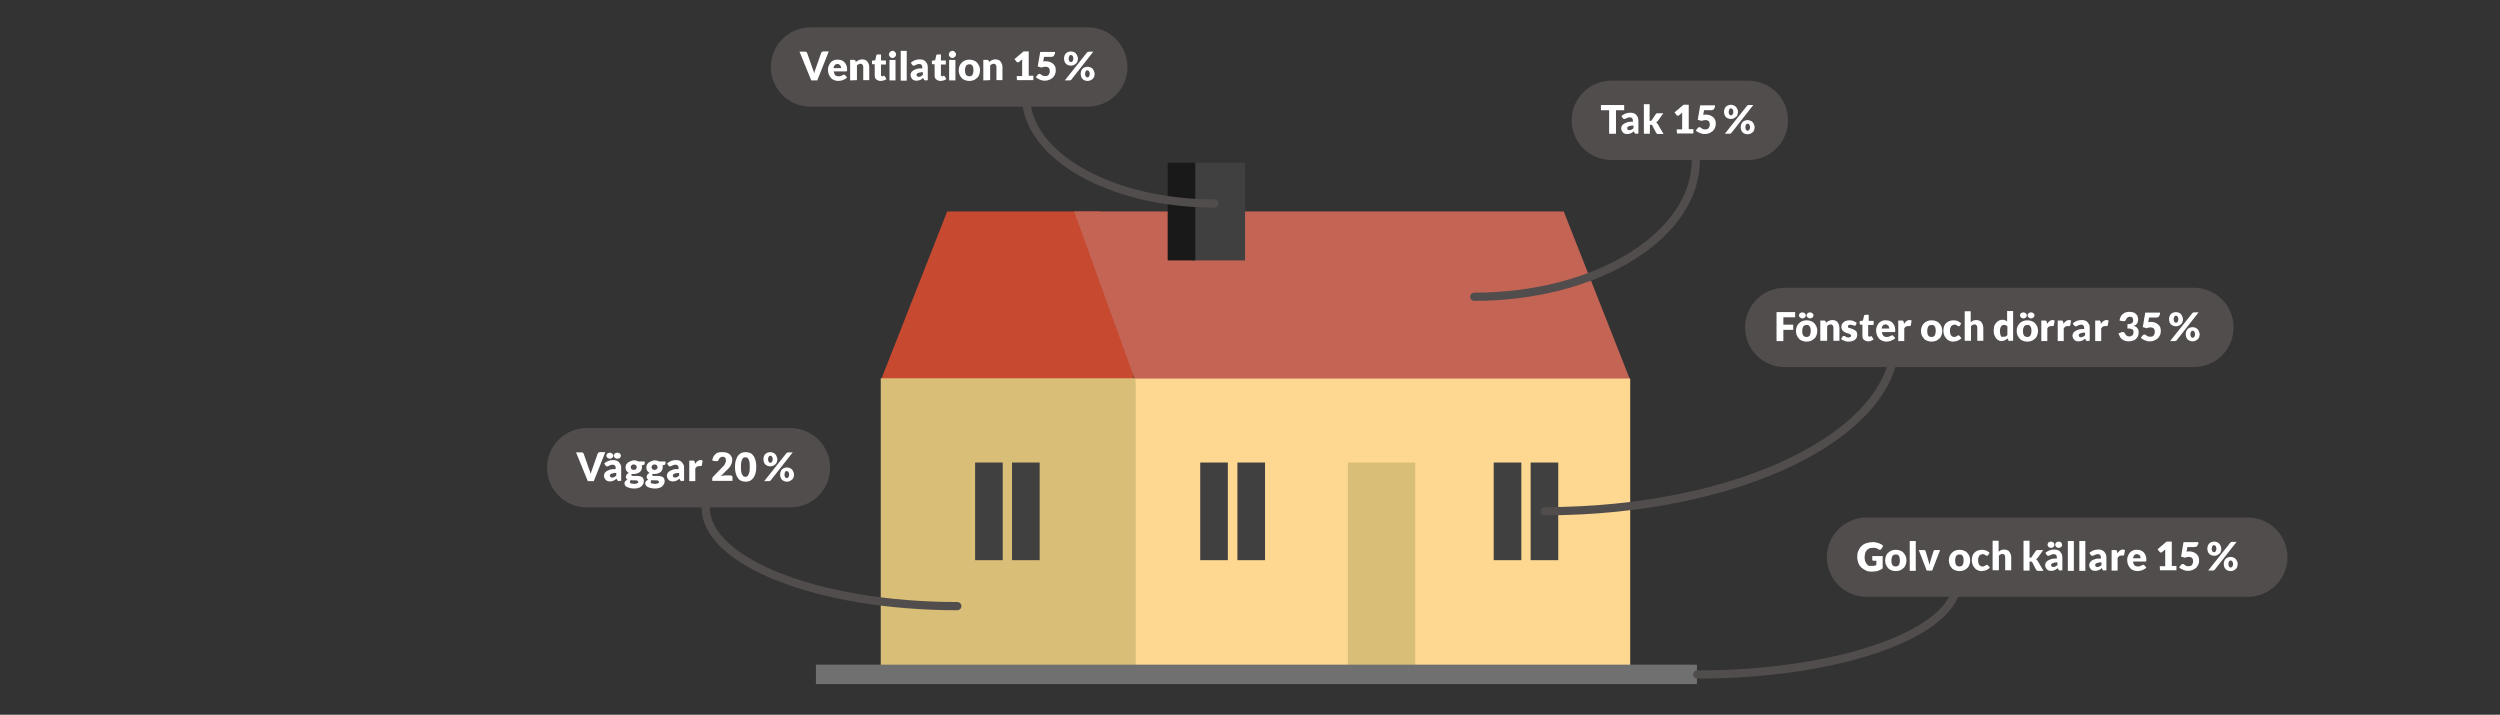 <?xml version="1.0" encoding="utf-8"?>
<!-- Generator: Adobe Illustrator 19.2.1, SVG Export Plug-In . SVG Version: 6.00 Build 0)  -->
<svg version="1.1" id="Lager_1" xmlns="http://www.w3.org/2000/svg" xmlns:xlink="http://www.w3.org/1999/xlink" x="0px" y="0px"
	 viewBox="0 0 914 261.3" style="enable-background:new 0 0 914 261.3;" xml:space="preserve">
<rect x="0" y="0" width="914" height="261.3" fill="#333333" stroke="none"/>
<style type="text/css">
	.st0{fill:#C64930;}
	.st1{fill:#C46455;}
	.st2{fill:#FED891;}
	.st3{fill:#D9BE78;}
	.st4{fill:#404040;}
	.st5{fill:#191919;}
	.st6{fill:#707070;}
	.st7{fill:#514D4C;}
	.st8{fill:none;}
	.st9{fill:#FFFFFF;}
	.st10{fill:none;stroke:#514D4C;stroke-width:3;stroke-linecap:round;stroke-miterlimit:10;}
</style>
<g>
	<g>
		<g>
			<polyline class="st0" points="322,139.1 346.3,77.3 402.5,77.3 414.7,139.3 			"/>
			<polygon class="st1" points="392.7,77.3 571.7,77.3 595.9,138.7 415.1,139.3 			"/>
			<rect x="415" y="138.4" class="st2" width="181" height="107"/>
			<rect x="322" y="138.3" class="st3" width="93" height="107"/>
			<rect x="435.8" y="59.5" class="st4" width="19.4" height="35.7"/>
			<rect x="426.9" y="59.5" class="st5" width="10.1" height="35.7"/>
			<g>
				<rect x="438.8" y="169.1" class="st4" width="10.1" height="35.7"/>
				<rect x="452.4" y="169.1" class="st4" width="10.1" height="35.7"/>
			</g>
			<g>
				<rect x="546.1" y="169.1" class="st4" width="10.1" height="35.7"/>
				<rect x="559.6" y="169.1" class="st4" width="10.1" height="35.7"/>
			</g>
			<g>
				<rect x="356.5" y="169.1" class="st4" width="10.1" height="35.7"/>
				<rect x="370" y="169.1" class="st4" width="10.1" height="35.7"/>
			</g>
			<rect x="492.8" y="169.1" class="st3" width="24.6" height="75.1"/>
		</g>
		<rect x="298.3" y="243" class="st6" width="322.1" height="7.1"/>
	</g>
	<path class="st7" d="M397.7,39H296.3c-8,0-14.5-6.5-14.5-14.5l0,0c0-8,6.5-14.5,14.5-14.5h101.4c8,0,14.5,6.5,14.5,14.5l0,0
		C412.2,32.5,405.7,39,397.7,39z"/>
	<g>
		<rect x="292.3" y="18.6" class="st8" width="175.9" height="15.8"/>
		<path class="st9" d="M292.3,18.9h2c0.2,0,0.4,0,0.5,0.1s0.2,0.2,0.3,0.4l2,5.7c0.1,0.2,0.2,0.5,0.3,0.8c0.1,0.3,0.2,0.6,0.3,0.9
			c0.1-0.3,0.1-0.6,0.2-0.9s0.2-0.6,0.3-0.8l2-5.7c0-0.1,0.1-0.3,0.3-0.4c0.1-0.1,0.3-0.2,0.5-0.2h2l-4.2,10.6h-2.2L292.3,18.9z"/>
		<path class="st9" d="M306.2,21.8c0.5,0,1,0.1,1.4,0.2c0.4,0.2,0.8,0.4,1.1,0.7c0.3,0.3,0.5,0.7,0.7,1.1s0.3,0.9,0.3,1.5
			c0,0.2,0,0.3,0,0.4s0,0.2-0.1,0.3c0,0.1-0.1,0.1-0.2,0.1s-0.1,0-0.3,0h-4.3c0.1,0.6,0.3,1.1,0.6,1.4s0.7,0.4,1.2,0.4
			c0.3,0,0.5,0,0.7-0.1s0.4-0.1,0.5-0.2s0.3-0.1,0.4-0.2s0.3-0.1,0.4-0.1c0.2,0,0.3,0.1,0.4,0.2l0.7,0.8c-0.2,0.3-0.5,0.5-0.8,0.6
			c-0.3,0.2-0.5,0.3-0.8,0.4s-0.6,0.2-0.8,0.2c-0.3,0-0.6,0.1-0.8,0.1c-0.5,0-1-0.1-1.5-0.3c-0.5-0.2-0.9-0.4-1.2-0.8
			c-0.3-0.3-0.6-0.8-0.8-1.3c-0.2-0.5-0.3-1.1-0.3-1.8c0-0.5,0.1-1,0.3-1.4c0.2-0.4,0.4-0.8,0.7-1.2c0.3-0.3,0.7-0.6,1.2-0.8
			S305.6,21.8,306.2,21.8z M306.2,23.4c-0.4,0-0.8,0.1-1,0.4c-0.2,0.2-0.4,0.6-0.5,1.1h2.8c0-0.2,0-0.4-0.1-0.5
			c0-0.2-0.1-0.3-0.2-0.5c-0.1-0.1-0.2-0.2-0.4-0.3C306.7,23.4,306.5,23.4,306.2,23.4z"/>
		<path class="st9" d="M310.8,29.4v-7.5h1.4c0.1,0,0.3,0,0.4,0.1s0.2,0.2,0.2,0.3l0.1,0.4c0.1-0.1,0.3-0.3,0.5-0.4s0.3-0.2,0.5-0.3
			c0.2-0.1,0.4-0.1,0.6-0.2c0.2,0,0.4-0.1,0.7-0.1c0.4,0,0.8,0.1,1.1,0.2c0.3,0.1,0.6,0.3,0.8,0.6s0.4,0.6,0.5,0.9s0.2,0.7,0.2,1.1
			v4.8h-2.2v-4.8c0-0.4-0.1-0.7-0.3-0.9s-0.4-0.3-0.7-0.3c-0.2,0-0.5,0.1-0.7,0.2s-0.4,0.2-0.6,0.4v5.4L310.8,29.4L310.8,29.4z"/>
		<path class="st9" d="M321.9,29.6c-0.4,0-0.7-0.1-0.9-0.2s-0.5-0.3-0.7-0.4c-0.2-0.2-0.3-0.4-0.4-0.7s-0.1-0.6-0.1-0.9v-3.9h-0.6
			c-0.1,0-0.2,0-0.3-0.1s-0.1-0.2-0.1-0.3v-0.9L320,22l0.4-1.8c0.1-0.2,0.2-0.3,0.5-0.3h1.2v2.2h1.8v1.5h-1.8v3.7
			c0,0.2,0,0.3,0.1,0.4s0.2,0.2,0.4,0.2c0.1,0,0.2,0,0.2,0c0.1,0,0.1,0,0.1-0.1c0,0,0.1,0,0.1-0.1h0.1c0.1,0,0.1,0,0.2,0l0.1,0.1
			l0.7,1.1c-0.3,0.2-0.6,0.4-1,0.5C322.7,29.5,322.3,29.6,321.9,29.6z"/>
		<path class="st9" d="M327.6,19.9c0,0.2,0,0.3-0.1,0.5s-0.2,0.3-0.3,0.4c-0.1,0.1-0.3,0.2-0.4,0.3c-0.2,0.1-0.3,0.1-0.5,0.1
			s-0.4,0-0.5-0.1c-0.2-0.1-0.3-0.2-0.4-0.3c-0.1-0.1-0.2-0.3-0.3-0.4s-0.1-0.3-0.1-0.5s0-0.4,0.1-0.5s0.2-0.3,0.3-0.4
			c0.1-0.1,0.3-0.2,0.4-0.3c0.2-0.1,0.3-0.1,0.5-0.1s0.4,0,0.5,0.1c0.2,0.1,0.3,0.2,0.4,0.3c0.1,0.1,0.2,0.3,0.3,0.4
			C327.6,19.5,327.6,19.7,327.6,19.9z M327.4,21.9v7.5h-2.2v-7.5H327.4z"/>
		<path class="st9" d="M331.5,18.6v10.9h-2.2V18.6H331.5z"/>
		<path class="st9" d="M338.5,29.4c-0.2,0-0.4,0-0.5-0.1s-0.2-0.2-0.3-0.4l-0.2-0.4c-0.2,0.2-0.4,0.3-0.5,0.4
			c-0.2,0.1-0.4,0.2-0.5,0.3c-0.2,0.1-0.4,0.1-0.6,0.2c-0.2,0-0.4,0.1-0.7,0.1c-0.3,0-0.7,0-0.9-0.1s-0.5-0.2-0.7-0.4
			c-0.2-0.2-0.3-0.4-0.5-0.7c-0.1-0.3-0.2-0.6-0.2-0.9s0.1-0.5,0.2-0.8s0.4-0.5,0.7-0.8c0.3-0.2,0.8-0.4,1.3-0.6
			c0.6-0.2,1.3-0.2,2.1-0.2v-0.3c0-0.4-0.1-0.8-0.3-1c-0.2-0.2-0.4-0.3-0.8-0.3c-0.3,0-0.5,0-0.7,0.1s-0.3,0.1-0.5,0.2
			c-0.1,0.1-0.3,0.1-0.4,0.2s-0.3,0.1-0.4,0.1c-0.2,0-0.3,0-0.4-0.1s-0.2-0.2-0.3-0.3l-0.4-0.7c0.5-0.4,1-0.7,1.5-0.9
			s1.1-0.3,1.8-0.3c0.5,0,0.9,0.1,1.2,0.2c0.4,0.1,0.7,0.4,0.9,0.6s0.4,0.6,0.6,0.9c0.1,0.4,0.2,0.8,0.2,1.2v4.7L338.5,29.4
			L338.5,29.4z M335.9,28.1c0.3,0,0.5-0.1,0.8-0.2c0.2-0.1,0.4-0.3,0.7-0.5v-1c-0.4,0-0.8,0-1.1,0.1c-0.3,0.1-0.5,0.1-0.7,0.2
			s-0.3,0.2-0.4,0.3c-0.1,0.1-0.1,0.2-0.1,0.4c0,0.3,0.1,0.4,0.2,0.5C335.5,28,335.7,28.1,335.9,28.1z"/>
		<path class="st9" d="M343.8,29.6c-0.4,0-0.7-0.1-0.9-0.2s-0.5-0.3-0.7-0.4c-0.2-0.2-0.3-0.4-0.4-0.7s-0.1-0.6-0.1-0.9v-3.9h-0.6
			c-0.1,0-0.2,0-0.3-0.1s-0.1-0.2-0.1-0.3v-0.9l1.2-0.2l0.4-1.8c0.1-0.2,0.2-0.3,0.5-0.3h1.2v2.2h1.8v1.5H344v3.7
			c0,0.2,0,0.3,0.1,0.4s0.2,0.2,0.4,0.2c0.1,0,0.2,0,0.2,0c0.1,0,0.1,0,0.1-0.1c0,0,0.1,0,0.1-0.1h0.1c0.1,0,0.1,0,0.2,0l0.1,0.1
			l0.7,1.1c-0.3,0.2-0.6,0.4-1,0.5C344.5,29.5,344.2,29.6,343.8,29.6z"/>
		<path class="st9" d="M349.5,19.9c0,0.2,0,0.3-0.1,0.5s-0.2,0.3-0.3,0.4c-0.1,0.1-0.3,0.2-0.4,0.3c-0.2,0.1-0.3,0.1-0.5,0.1
			s-0.4,0-0.5-0.1c-0.2-0.1-0.3-0.2-0.4-0.3c-0.1-0.1-0.2-0.3-0.3-0.4s-0.1-0.3-0.1-0.5s0-0.4,0.1-0.5s0.2-0.3,0.3-0.4
			c0.1-0.1,0.3-0.2,0.4-0.3c0.2-0.1,0.3-0.1,0.5-0.1s0.4,0,0.5,0.1c0.2,0.1,0.3,0.2,0.4,0.3c0.1,0.1,0.2,0.3,0.3,0.4
			C349.5,19.5,349.5,19.7,349.5,19.9z M349.3,21.9v7.5H347v-7.5H349.3z"/>
		<path class="st9" d="M354.4,21.8c0.6,0,1.1,0.1,1.6,0.3c0.5,0.2,0.9,0.4,1.2,0.8s0.6,0.7,0.8,1.2c0.2,0.5,0.3,1,0.3,1.6
			s-0.1,1.1-0.3,1.6c-0.2,0.5-0.4,0.9-0.8,1.2c-0.3,0.3-0.7,0.6-1.2,0.8c-0.5,0.2-1,0.3-1.6,0.3s-1.1-0.1-1.6-0.3
			c-0.5-0.2-0.9-0.4-1.2-0.8c-0.3-0.3-0.6-0.7-0.8-1.2c-0.2-0.5-0.3-1-0.3-1.6s0.1-1.1,0.3-1.6c0.2-0.5,0.5-0.9,0.8-1.2
			s0.7-0.6,1.2-0.8S353.9,21.8,354.4,21.8z M354.4,27.9c0.5,0,0.9-0.2,1.1-0.5c0.2-0.4,0.4-0.9,0.4-1.7c0-0.7-0.1-1.3-0.4-1.7
			s-0.6-0.5-1.1-0.5s-0.9,0.2-1.2,0.5c-0.2,0.4-0.4,0.9-0.4,1.7c0,0.7,0.1,1.3,0.4,1.7C353.5,27.7,353.9,27.9,354.4,27.9z"/>
		<path class="st9" d="M359.5,29.4v-7.5h1.4c0.1,0,0.3,0,0.4,0.1s0.2,0.2,0.2,0.3l0.1,0.4c0.1-0.1,0.3-0.3,0.5-0.4s0.3-0.2,0.5-0.3
			c0.2-0.1,0.4-0.1,0.6-0.2c0.2,0,0.4-0.1,0.7-0.1c0.4,0,0.8,0.1,1.1,0.2c0.3,0.1,0.6,0.3,0.8,0.6s0.4,0.6,0.5,0.9s0.2,0.7,0.2,1.1
			v4.8h-2.2v-4.8c0-0.4-0.1-0.7-0.3-0.9s-0.4-0.3-0.7-0.3c-0.2,0-0.5,0.1-0.7,0.2s-0.4,0.2-0.6,0.4v5.4L359.5,29.4L359.5,29.4z"/>
		<path class="st9" d="M371.7,27.8h2v-5.3c0-0.3,0-0.5,0-0.8l-1.2,1c-0.1,0.1-0.2,0.1-0.2,0.1c-0.1,0-0.2,0-0.2,0
			c-0.1,0-0.2,0-0.3-0.1c-0.1-0.1-0.2-0.1-0.2-0.2l-0.7-0.9l3.3-2.8h1.9v8.9h1.7v1.6h-6L371.7,27.8L371.7,27.8z"/>
		<path class="st9" d="M385.5,19.8c0,0.2,0,0.3-0.1,0.4c0,0.1-0.1,0.2-0.2,0.3c-0.1,0.1-0.2,0.2-0.4,0.2c-0.2,0.1-0.4,0.1-0.6,0.1
			h-2.5l-0.3,1.7c0.2,0,0.4-0.1,0.6-0.1s0.4,0,0.5,0c0.6,0,1,0.1,1.5,0.3c0.4,0.2,0.8,0.4,1.1,0.7s0.5,0.6,0.7,1
			c0.1,0.4,0.2,0.8,0.2,1.3c0,0.6-0.1,1.1-0.3,1.5c-0.2,0.5-0.5,0.9-0.8,1.2c-0.4,0.3-0.8,0.6-1.3,0.8c-0.5,0.2-1,0.3-1.6,0.3
			c-0.3,0-0.7,0-1-0.1s-0.6-0.2-0.9-0.3c-0.3-0.1-0.5-0.3-0.8-0.4c-0.2-0.2-0.4-0.3-0.6-0.5l0.7-0.9c0.1-0.1,0.2-0.2,0.3-0.2
			s0.2-0.1,0.3-0.1c0.1,0,0.3,0,0.4,0.1s0.3,0.2,0.4,0.3s0.3,0.2,0.5,0.3s0.5,0.1,0.8,0.1s0.6,0,0.8-0.1c0.2-0.1,0.4-0.2,0.5-0.4
			c0.1-0.2,0.2-0.4,0.3-0.6c0.1-0.2,0.1-0.5,0.1-0.7c0-0.5-0.1-0.9-0.4-1.2c-0.3-0.3-0.7-0.4-1.2-0.4s-0.9,0.1-1.4,0.3l-1.4-0.4
			l0.9-5.3h5.4v0.8C385.7,19.8,385.5,19.8,385.5,19.8z"/>
		<path class="st9" d="M394.1,21.4c0,0.4-0.1,0.7-0.2,1.1c-0.1,0.3-0.3,0.6-0.6,0.8c-0.2,0.2-0.5,0.4-0.8,0.5s-0.6,0.2-1,0.2
			s-0.7-0.1-1-0.2s-0.6-0.3-0.8-0.5s-0.4-0.5-0.5-0.8s-0.2-0.7-0.2-1.1s0.1-0.8,0.2-1.1c0.1-0.3,0.3-0.6,0.5-0.8
			c0.2-0.2,0.5-0.4,0.8-0.5s0.6-0.2,1-0.2s0.7,0.1,1,0.2s0.6,0.3,0.8,0.5c0.2,0.2,0.4,0.5,0.5,0.8S394.1,21,394.1,21.4z M397.4,19.2
			c0.1-0.1,0.2-0.2,0.3-0.2c0.1-0.1,0.3-0.1,0.4-0.1h1.6l-8,10.2c-0.1,0.1-0.2,0.2-0.3,0.2c-0.1,0.1-0.2,0.1-0.4,0.1h-1.7
			L397.4,19.2z M392.4,21.4c0-0.2,0-0.5-0.1-0.6c0-0.2-0.1-0.3-0.2-0.4s-0.2-0.2-0.3-0.2c-0.1,0-0.2-0.1-0.3-0.1s-0.2,0-0.3,0.1
			s-0.2,0.1-0.2,0.2c-0.1,0.1-0.1,0.2-0.2,0.4c0,0.2-0.1,0.4-0.1,0.6s0,0.4,0.1,0.6s0.1,0.3,0.2,0.4s0.2,0.2,0.2,0.2
			c0.1,0,0.2,0.1,0.3,0.1s0.2,0,0.3-0.1c0.1,0,0.2-0.1,0.3-0.2s0.1-0.2,0.2-0.4S392.4,21.7,392.4,21.4z M400.2,27
			c0,0.4-0.1,0.7-0.2,1.1c-0.1,0.3-0.3,0.6-0.6,0.8c-0.2,0.2-0.5,0.4-0.8,0.5s-0.6,0.2-1,0.2s-0.7-0.1-1-0.2s-0.6-0.3-0.8-0.5
			c-0.2-0.2-0.4-0.5-0.5-0.8s-0.2-0.7-0.2-1.1s0.1-0.8,0.2-1.1c0.1-0.3,0.3-0.6,0.5-0.8c0.2-0.2,0.5-0.4,0.8-0.5s0.6-0.2,1-0.2
			s0.7,0.1,1,0.2s0.6,0.3,0.8,0.5c0.2,0.2,0.4,0.5,0.5,0.8S400.2,26.6,400.2,27z M398.4,27c0-0.2,0-0.4-0.1-0.6s-0.1-0.3-0.2-0.4
			s-0.2-0.2-0.3-0.2c-0.1,0-0.2-0.1-0.3-0.1s-0.2,0-0.3,0.1c-0.1,0-0.2,0.1-0.2,0.2c-0.1,0.1-0.1,0.2-0.2,0.4c0,0.2-0.1,0.4-0.1,0.6
			s0,0.4,0.1,0.6c0,0.2,0.1,0.3,0.2,0.4s0.1,0.2,0.2,0.2s0.2,0.1,0.3,0.1s0.2,0,0.3-0.1c0.1,0,0.2-0.1,0.3-0.2s0.1-0.2,0.2-0.4
			S398.4,27.2,398.4,27z"/>
	</g>
	<path class="st7" d="M639.2,58.5h-50.1c-8,0-14.5-6.5-14.5-14.5l0,0c0-8,6.5-14.5,14.5-14.5h50.1c8,0,14.5,6.5,14.5,14.5l0,0
		C653.7,52,647.2,58.5,639.2,58.5z"/>
	<g>
		<rect x="585.3" y="38.1" class="st8" width="175.9" height="15.8"/>
		<path class="st9" d="M593.8,38.4v1.9h-3v8.6h-2.5v-8.6h-3v-1.9H593.8z"/>
		<path class="st9" d="M598.3,48.9c-0.2,0-0.4,0-0.5-0.1s-0.2-0.2-0.3-0.4l-0.2-0.4c-0.2,0.2-0.4,0.3-0.5,0.4
			c-0.2,0.1-0.4,0.2-0.5,0.3c-0.2,0.1-0.4,0.1-0.6,0.2S595.3,49,595,49s-0.7,0-0.9-0.1c-0.3-0.1-0.5-0.2-0.7-0.4s-0.3-0.4-0.5-0.7
			c-0.1-0.3-0.2-0.6-0.2-0.9c0-0.3,0.1-0.5,0.2-0.8s0.4-0.5,0.7-0.8c0.3-0.2,0.8-0.4,1.3-0.6c0.6-0.2,1.3-0.2,2.1-0.2v-0.3
			c0-0.4-0.1-0.8-0.3-1s-0.4-0.3-0.8-0.3c-0.3,0-0.5,0-0.7,0.1s-0.3,0.1-0.5,0.2c-0.1,0.1-0.3,0.1-0.4,0.2c-0.1,0.1-0.3,0.1-0.4,0.1
			c-0.2,0-0.3,0-0.4-0.1c-0.1-0.1-0.2-0.2-0.3-0.3l-0.4-0.7c0.5-0.4,1-0.7,1.5-0.9c0.6-0.2,1.1-0.3,1.8-0.3c0.5,0,0.9,0.1,1.2,0.2
			c0.4,0.1,0.7,0.4,0.9,0.6s0.4,0.6,0.6,0.9c0.1,0.4,0.2,0.8,0.2,1.2v4.7L598.3,48.9L598.3,48.9z M595.7,47.6c0.3,0,0.5-0.1,0.8-0.2
			c0.2-0.1,0.4-0.3,0.7-0.5v-1c-0.4,0-0.8,0-1.1,0.1s-0.5,0.1-0.7,0.2c-0.2,0.1-0.3,0.2-0.4,0.3c-0.1,0.1-0.1,0.2-0.1,0.4
			c0,0.3,0.1,0.4,0.2,0.5S595.4,47.6,595.7,47.6z"/>
		<path class="st9" d="M603.1,38.1v6.1h0.3c0.1,0,0.2,0,0.3-0.1c0.1,0,0.1-0.1,0.2-0.2l1.4-2.1c0.1-0.1,0.2-0.2,0.3-0.3
			s0.3-0.1,0.4-0.1h2.1l-1.9,2.7c-0.1,0.1-0.2,0.2-0.3,0.3s-0.2,0.2-0.4,0.3c0.2,0.2,0.4,0.4,0.6,0.7l2.1,3.6h-2
			c-0.2,0-0.3,0-0.4-0.1s-0.2-0.2-0.3-0.3l-1.4-2.7c-0.1-0.1-0.1-0.2-0.2-0.2s-0.2-0.1-0.3-0.1h-0.4v3.3H601V38.1H603.1z"/>
		<path class="st9" d="M613,47.3h2V42c0-0.3,0-0.5,0-0.8l-1.2,1c-0.1,0.1-0.2,0.1-0.2,0.1c-0.1,0-0.2,0-0.2,0c-0.1,0-0.2,0-0.3-0.1
			s-0.2-0.1-0.2-0.2l-0.7-0.9l3.3-2.8h1.9v8.9h1.7v1.6h-6L613,47.3L613,47.3z"/>
		<path class="st9" d="M626.8,39.3c0,0.2,0,0.3-0.1,0.4c0,0.1-0.1,0.2-0.2,0.3s-0.2,0.2-0.4,0.2s-0.4,0.1-0.6,0.1H623l-0.3,1.7
			c0.2,0,0.4-0.1,0.6-0.1s0.4,0,0.5,0c0.6,0,1,0.1,1.5,0.3c0.4,0.2,0.8,0.4,1.1,0.7s0.5,0.6,0.7,1c0.1,0.4,0.2,0.8,0.2,1.3
			c0,0.6-0.1,1.1-0.3,1.5c-0.2,0.5-0.5,0.9-0.8,1.2c-0.4,0.3-0.8,0.6-1.3,0.8s-1,0.3-1.6,0.3c-0.3,0-0.7,0-1-0.1s-0.6-0.2-0.9-0.3
			c-0.3-0.1-0.5-0.3-0.8-0.4s-0.4-0.3-0.6-0.5l0.7-0.9c0.1-0.1,0.2-0.2,0.3-0.2c0.1-0.1,0.2-0.1,0.3-0.1s0.3,0,0.4,0.1
			s0.3,0.2,0.4,0.3s0.3,0.2,0.5,0.3s0.5,0.1,0.8,0.1s0.6,0,0.8-0.1s0.4-0.2,0.5-0.4s0.2-0.4,0.3-0.6c0.1-0.2,0.1-0.5,0.1-0.7
			c0-0.5-0.1-0.9-0.4-1.2c-0.3-0.3-0.7-0.4-1.2-0.4s-0.9,0.1-1.4,0.3l-1.4-0.4l0.9-5.3h5.4v0.8C627,39.3,626.8,39.3,626.8,39.3z"/>
		<path class="st9" d="M635.4,40.9c0,0.4-0.1,0.7-0.2,1.1s-0.3,0.6-0.6,0.8s-0.5,0.4-0.8,0.5s-0.6,0.2-1,0.2s-0.7-0.1-1-0.2
			c-0.3-0.1-0.6-0.3-0.8-0.5s-0.4-0.5-0.5-0.8s-0.2-0.7-0.2-1.1c0-0.4,0.1-0.8,0.2-1.1c0.1-0.3,0.3-0.6,0.5-0.8s0.5-0.4,0.8-0.5
			s0.6-0.2,1-0.2s0.7,0.1,1,0.2c0.3,0.1,0.6,0.3,0.8,0.5s0.4,0.5,0.5,0.8C635.4,40.2,635.4,40.5,635.4,40.9z M638.7,38.7
			c0.1-0.1,0.2-0.2,0.3-0.2c0.1-0.1,0.3-0.1,0.4-0.1h1.6l-8,10.2c-0.1,0.1-0.2,0.2-0.3,0.2c-0.1,0.1-0.2,0.1-0.4,0.1h-1.7
			L638.7,38.7z M633.7,40.9c0-0.2,0-0.5-0.1-0.6c0-0.2-0.1-0.3-0.2-0.4s-0.2-0.2-0.3-0.2s-0.2-0.1-0.3-0.1s-0.2,0-0.3,0.1
			c-0.1,0-0.2,0.1-0.2,0.2c-0.1,0.1-0.1,0.2-0.2,0.4c0,0.2-0.1,0.4-0.1,0.6c0,0.2,0,0.4,0.1,0.6s0.1,0.3,0.2,0.4
			c0.1,0.1,0.2,0.2,0.2,0.2c0.1,0,0.2,0.1,0.3,0.1s0.2,0,0.3-0.1c0.1,0,0.2-0.1,0.3-0.2s0.1-0.2,0.2-0.4S633.7,41.2,633.7,40.9z
			 M641.5,46.5c0,0.4-0.1,0.7-0.2,1.1c-0.1,0.3-0.3,0.6-0.6,0.8c-0.2,0.2-0.5,0.4-0.8,0.5s-0.6,0.2-1,0.2s-0.7-0.1-1-0.2
			c-0.3-0.1-0.6-0.3-0.8-0.5s-0.4-0.5-0.5-0.8s-0.2-0.7-0.2-1.1c0-0.4,0.1-0.8,0.2-1.1s0.3-0.6,0.5-0.8s0.5-0.4,0.8-0.5
			s0.6-0.2,1-0.2s0.7,0.1,1,0.2c0.3,0.1,0.6,0.3,0.8,0.5s0.4,0.5,0.5,0.8C641.4,45.7,641.5,46.1,641.5,46.5z M639.8,46.5
			c0-0.2,0-0.4-0.1-0.6s-0.1-0.3-0.2-0.4c-0.1-0.1-0.2-0.2-0.3-0.2s-0.2-0.1-0.3-0.1s-0.2,0-0.3,0.1c-0.1,0-0.2,0.1-0.2,0.2
			c-0.1,0.1-0.1,0.2-0.2,0.4c0,0.2-0.1,0.4-0.1,0.6c0,0.2,0,0.4,0.1,0.6c0,0.2,0.1,0.3,0.2,0.4s0.2,0.2,0.2,0.2
			c0.1,0,0.2,0.1,0.3,0.1s0.2,0,0.3-0.1s0.2-0.1,0.3-0.2s0.1-0.2,0.2-0.4S639.8,46.7,639.8,46.5z"/>
	</g>
	<path class="st7" d="M289,185.5h-74.5c-8,0-14.5-6.5-14.5-14.5l0,0c0-8,6.5-14.5,14.5-14.5H289c8,0,14.5,6.5,14.5,14.5l0,0
		C303.5,179,297,185.5,289,185.5z"/>
	<g>
		<rect x="210.6" y="165.1" class="st8" width="175.9" height="15.8"/>
		<path class="st9" d="M210.6,165.4h2c0.2,0,0.4,0,0.5,0.1s0.2,0.2,0.3,0.4l2,5.7c0.1,0.2,0.2,0.5,0.3,0.8s0.2,0.6,0.3,0.9
			c0.1-0.3,0.1-0.6,0.2-0.9c0.1-0.3,0.2-0.6,0.3-0.8l2-5.7c0-0.1,0.1-0.3,0.3-0.4c0.1-0.1,0.3-0.2,0.5-0.2h2l-4.2,10.6h-2.2
			L210.6,165.4z"/>
		<path class="st9" d="M226.4,175.9c-0.2,0-0.4,0-0.5-0.1s-0.2-0.2-0.3-0.4l-0.2-0.4c-0.2,0.2-0.4,0.3-0.5,0.4
			c-0.2,0.1-0.4,0.2-0.5,0.3c-0.2,0.1-0.4,0.1-0.6,0.2c-0.2,0-0.4,0.1-0.7,0.1s-0.7,0-0.9-0.1s-0.5-0.2-0.7-0.4s-0.3-0.4-0.5-0.7
			c-0.1-0.3-0.2-0.6-0.2-0.9c0-0.3,0.1-0.5,0.2-0.8c0.1-0.3,0.4-0.5,0.7-0.8c0.3-0.2,0.8-0.4,1.3-0.6c0.6-0.2,1.3-0.2,2.1-0.2v-0.3
			c0-0.4-0.1-0.8-0.3-1s-0.4-0.3-0.8-0.3c-0.3,0-0.5,0-0.7,0.1s-0.3,0.1-0.5,0.2s-0.3,0.1-0.4,0.2c-0.1,0.1-0.3,0.1-0.4,0.1
			c-0.2,0-0.3,0-0.4-0.1c-0.1-0.1-0.2-0.2-0.3-0.3l-0.4-0.7c0.5-0.4,1-0.7,1.5-0.9c0.6-0.2,1.1-0.3,1.8-0.3c0.5,0,0.9,0.1,1.2,0.2
			c0.4,0.1,0.7,0.4,0.9,0.6s0.4,0.6,0.6,0.9s0.2,0.8,0.2,1.2v4.7h-0.7L226.4,175.9L226.4,175.9z M224.2,166.6c0,0.2,0,0.3-0.1,0.4
			c-0.1,0.1-0.1,0.3-0.3,0.4c-0.1,0.1-0.2,0.2-0.4,0.2c-0.1,0.1-0.3,0.1-0.5,0.1s-0.3,0-0.4-0.1c-0.1-0.1-0.3-0.1-0.4-0.2
			c-0.1-0.1-0.2-0.2-0.3-0.4c-0.1-0.1-0.1-0.3-0.1-0.4c0-0.2,0-0.3,0.1-0.4c0.1-0.1,0.1-0.3,0.3-0.4c0.1-0.1,0.2-0.2,0.4-0.2
			s0.3-0.1,0.4-0.1c0.2,0,0.3,0,0.5,0.1s0.3,0.1,0.4,0.2c0.1,0.1,0.2,0.2,0.3,0.4C224.1,166.2,224.2,166.4,224.2,166.6z
			 M223.8,174.6c0.3,0,0.5-0.1,0.8-0.2c0.2-0.1,0.4-0.3,0.7-0.5v-1c-0.4,0-0.8,0-1.1,0.1s-0.5,0.1-0.7,0.2c-0.2,0.1-0.3,0.2-0.4,0.3
			s-0.1,0.2-0.1,0.4c0,0.3,0.1,0.4,0.2,0.5C223.3,174.5,223.5,174.6,223.8,174.6z M227,166.6c0,0.2,0,0.3-0.1,0.4
			c-0.1,0.1-0.1,0.3-0.3,0.4c-0.1,0.1-0.2,0.2-0.4,0.2c-0.1,0.1-0.3,0.1-0.5,0.1s-0.3,0-0.5-0.1c-0.1-0.1-0.3-0.1-0.4-0.2
			c-0.1-0.1-0.2-0.2-0.3-0.4c-0.1-0.1-0.1-0.3-0.1-0.4c0-0.2,0-0.3,0.1-0.4c0.1-0.1,0.1-0.3,0.3-0.4c0.1-0.1,0.2-0.2,0.4-0.2
			s0.3-0.1,0.5-0.1s0.3,0,0.5,0.1s0.3,0.1,0.4,0.2c0.1,0.1,0.2,0.2,0.3,0.4C226.9,166.2,227,166.4,227,166.6z"/>
		<path class="st9" d="M231.7,168.3c0.3,0,0.6,0,0.9,0.1c0.3,0.1,0.5,0.2,0.8,0.3h2.3v0.8c0,0.1,0,0.2-0.1,0.3s-0.2,0.1-0.4,0.2
			l-0.6,0.1c0.1,0.2,0.1,0.4,0.1,0.7c0,0.4-0.1,0.7-0.2,1s-0.4,0.6-0.6,0.8c-0.3,0.2-0.6,0.4-1,0.5s-0.8,0.2-1.2,0.2
			c-0.2,0-0.5,0-0.7,0c-0.2,0.1-0.2,0.2-0.2,0.3s0.1,0.2,0.2,0.3c0.1,0.1,0.3,0.1,0.5,0.1s0.5,0,0.7,0s0.6,0,0.9,0
			c0.3,0,0.6,0.1,0.9,0.1c0.3,0.1,0.5,0.2,0.7,0.3s0.4,0.3,0.5,0.6s0.2,0.5,0.2,0.9c0,0.3-0.1,0.7-0.2,1c-0.2,0.3-0.4,0.6-0.7,0.9
			c-0.3,0.3-0.7,0.5-1.2,0.6c-0.5,0.2-1,0.2-1.6,0.2s-1.1-0.1-1.5-0.2c-0.4-0.1-0.8-0.3-1.1-0.4c-0.3-0.2-0.5-0.4-0.6-0.6
			c-0.1-0.2-0.2-0.5-0.2-0.7c0-0.3,0.1-0.6,0.3-0.8s0.5-0.4,0.8-0.5c-0.2-0.1-0.3-0.3-0.4-0.4s-0.2-0.4-0.2-0.7c0-0.1,0-0.2,0.1-0.4
			c0-0.1,0.1-0.2,0.2-0.4c0.1-0.1,0.2-0.2,0.3-0.3s0.3-0.2,0.5-0.3c-0.4-0.2-0.7-0.5-0.9-0.8s-0.3-0.7-0.3-1.2c0-0.4,0.1-0.7,0.2-1
			c0.2-0.3,0.4-0.6,0.7-0.8s0.6-0.4,1-0.5S231.2,168.3,231.7,168.3z M233.3,176.2c0-0.1,0-0.2-0.1-0.3s-0.2-0.1-0.3-0.2
			c-0.1,0-0.3-0.1-0.4-0.1c-0.2,0-0.4,0-0.6,0s-0.4,0-0.6,0c-0.2,0-0.4,0-0.6-0.1c-0.1,0.1-0.3,0.2-0.3,0.3
			c-0.1,0.1-0.1,0.3-0.1,0.4c0,0.1,0,0.2,0.1,0.3c0,0.1,0.1,0.2,0.2,0.2c0.1,0.1,0.3,0.1,0.5,0.1s0.4,0.1,0.7,0.1s0.6,0,0.8-0.1
			c0.2,0,0.4-0.1,0.5-0.2c0.1-0.1,0.2-0.2,0.3-0.2S233.3,176.3,233.3,176.2z M231.7,171.8c0.4,0,0.6-0.1,0.8-0.3s0.3-0.4,0.3-0.7
			s-0.1-0.5-0.3-0.7s-0.4-0.3-0.8-0.3s-0.6,0.1-0.8,0.3s-0.3,0.4-0.3,0.7c0,0.1,0,0.3,0.1,0.4c0,0.1,0.1,0.2,0.2,0.3
			c0.1,0.1,0.2,0.2,0.3,0.2S231.5,171.8,231.7,171.8z"/>
		<path class="st9" d="M239.3,168.3c0.3,0,0.6,0,0.9,0.1c0.3,0.1,0.5,0.2,0.8,0.3h2.3v0.8c0,0.1,0,0.2-0.1,0.3s-0.2,0.1-0.4,0.2
			l-0.6,0.1c0.1,0.2,0.1,0.4,0.1,0.7c0,0.4-0.1,0.7-0.2,1s-0.4,0.6-0.6,0.8c-0.3,0.2-0.6,0.4-1,0.5s-0.8,0.2-1.2,0.2
			c-0.2,0-0.5,0-0.7,0c-0.2,0.1-0.2,0.2-0.2,0.3s0.1,0.2,0.2,0.3c0.1,0.1,0.3,0.1,0.5,0.1s0.5,0,0.7,0s0.6,0,0.9,0
			c0.3,0,0.6,0.1,0.9,0.1c0.3,0.1,0.5,0.2,0.7,0.3s0.4,0.3,0.5,0.6s0.2,0.5,0.2,0.9c0,0.3-0.1,0.7-0.2,1c-0.2,0.3-0.4,0.6-0.7,0.9
			c-0.3,0.3-0.7,0.5-1.2,0.6c-0.5,0.2-1,0.2-1.6,0.2s-1.1-0.1-1.5-0.2c-0.4-0.1-0.8-0.3-1.1-0.4c-0.3-0.2-0.5-0.4-0.6-0.6
			c-0.1-0.2-0.2-0.5-0.2-0.7c0-0.3,0.1-0.6,0.3-0.8s0.5-0.4,0.8-0.5c-0.2-0.1-0.3-0.3-0.4-0.4s-0.2-0.4-0.2-0.7c0-0.1,0-0.2,0.1-0.4
			c0-0.1,0.1-0.2,0.2-0.4c0.1-0.1,0.2-0.2,0.3-0.3s0.3-0.2,0.5-0.3c-0.4-0.2-0.7-0.5-0.9-0.8s-0.3-0.7-0.3-1.2c0-0.4,0.1-0.7,0.2-1
			c0.2-0.3,0.4-0.6,0.7-0.8s0.6-0.4,1-0.5S238.8,168.3,239.3,168.3z M240.9,176.2c0-0.1,0-0.2-0.1-0.3s-0.2-0.1-0.3-0.2
			c-0.1,0-0.3-0.1-0.4-0.1c-0.2,0-0.4,0-0.6,0s-0.4,0-0.6,0c-0.2,0-0.4,0-0.6-0.1c-0.1,0.1-0.3,0.2-0.3,0.3
			c-0.1,0.1-0.1,0.3-0.1,0.4c0,0.1,0,0.2,0.1,0.3c0,0.1,0.1,0.2,0.2,0.2c0.1,0.1,0.3,0.1,0.5,0.1s0.4,0.1,0.7,0.1s0.6,0,0.8-0.1
			c0.2,0,0.4-0.1,0.5-0.2c0.1-0.1,0.2-0.2,0.3-0.2S240.9,176.3,240.9,176.2z M239.3,171.8c0.4,0,0.6-0.1,0.8-0.3s0.3-0.4,0.3-0.7
			s-0.1-0.5-0.3-0.7s-0.4-0.3-0.8-0.3s-0.6,0.1-0.8,0.3s-0.3,0.4-0.3,0.7c0,0.1,0,0.3,0.1,0.4c0,0.1,0.1,0.2,0.2,0.3
			c0.1,0.1,0.2,0.2,0.3,0.2S239.1,171.8,239.3,171.8z"/>
		<path class="st9" d="M249.4,175.9c-0.2,0-0.4,0-0.5-0.1s-0.2-0.2-0.3-0.4l-0.2-0.4c-0.2,0.2-0.4,0.3-0.5,0.4
			c-0.2,0.1-0.4,0.2-0.5,0.3c-0.2,0.1-0.4,0.1-0.6,0.2c-0.2,0-0.4,0.1-0.7,0.1s-0.7,0-0.9-0.1s-0.5-0.2-0.7-0.4s-0.3-0.4-0.5-0.7
			c-0.1-0.3-0.2-0.6-0.2-0.9c0-0.3,0.1-0.5,0.2-0.8c0.1-0.3,0.4-0.5,0.7-0.8c0.3-0.2,0.8-0.4,1.3-0.6c0.6-0.2,1.3-0.2,2.1-0.2v-0.3
			c0-0.4-0.1-0.8-0.3-1s-0.4-0.3-0.8-0.3c-0.3,0-0.5,0-0.7,0.1s-0.3,0.1-0.5,0.2s-0.3,0.1-0.4,0.2c-0.1,0.1-0.3,0.1-0.4,0.1
			c-0.2,0-0.3,0-0.4-0.1c-0.1-0.1-0.2-0.2-0.3-0.3l-0.4-0.7c0.5-0.4,1-0.7,1.5-0.9c0.6-0.2,1.1-0.3,1.8-0.3c0.5,0,0.9,0.1,1.2,0.2
			c0.4,0.1,0.7,0.4,0.9,0.6s0.4,0.6,0.6,0.9s0.2,0.8,0.2,1.2v4.7h-0.7L249.4,175.9L249.4,175.9z M246.8,174.6c0.3,0,0.5-0.1,0.8-0.2
			c0.2-0.1,0.4-0.3,0.7-0.5v-1c-0.4,0-0.8,0-1.1,0.1s-0.5,0.1-0.7,0.2c-0.2,0.1-0.3,0.2-0.4,0.3s-0.1,0.2-0.1,0.4
			c0,0.3,0.1,0.4,0.2,0.5C246.3,174.5,246.5,174.6,246.8,174.6z"/>
		<path class="st9" d="M252,175.9v-7.5h1.3c0.1,0,0.2,0,0.3,0s0.1,0,0.2,0.1s0.1,0.1,0.1,0.2c0,0.1,0,0.1,0.1,0.2l0.1,0.7
			c0.3-0.4,0.6-0.8,0.9-1c0.3-0.2,0.7-0.4,1.1-0.4c0.3,0,0.6,0.1,0.8,0.2l-0.3,1.7c0,0.1-0.1,0.2-0.1,0.2c-0.1,0-0.1,0.1-0.2,0.1
			s-0.2,0-0.3,0c-0.1,0-0.3,0-0.4,0c-0.6,0-1.1,0.3-1.4,0.9v4.6H252z"/>
		<path class="st9" d="M264.3,165.3c0.5,0,1,0.1,1.4,0.2c0.4,0.1,0.8,0.4,1.1,0.6c0.3,0.3,0.5,0.6,0.7,1s0.2,0.8,0.2,1.2
			s-0.1,0.7-0.2,1.1c-0.1,0.3-0.3,0.6-0.4,0.9c-0.2,0.3-0.4,0.6-0.7,0.9c-0.3,0.3-0.5,0.6-0.8,0.8l-2.1,2.1c0.3-0.1,0.5-0.1,0.8-0.2
			c0.3,0,0.5-0.1,0.7-0.1h2c0.2,0,0.4,0.1,0.6,0.2c0.1,0.1,0.2,0.3,0.2,0.5v1.3h-7.4v-0.7c0-0.1,0-0.3,0.1-0.5s0.2-0.3,0.3-0.4
			l3-3.1c0.3-0.3,0.5-0.5,0.7-0.7s0.4-0.5,0.5-0.7s0.2-0.5,0.3-0.7s0.1-0.5,0.1-0.7c0-0.4-0.1-0.7-0.3-1c-0.2-0.2-0.5-0.3-0.9-0.3
			c-0.2,0-0.3,0-0.5,0.1c-0.1,0-0.3,0.1-0.4,0.2c-0.1,0.1-0.2,0.2-0.3,0.3s-0.1,0.2-0.2,0.4s-0.2,0.4-0.3,0.5s-0.3,0.1-0.5,0.1
			c0,0-0.1,0-0.2,0s-0.1,0-0.2,0l-1.2-0.2c0.1-0.5,0.2-1,0.4-1.4c0.2-0.4,0.5-0.7,0.8-1s0.7-0.5,1.1-0.6S263.8,165.3,264.3,165.3z"
			/>
		<path class="st9" d="M276.5,170.7c0,0.9-0.1,1.7-0.3,2.4c-0.2,0.7-0.5,1.2-0.8,1.7c-0.4,0.4-0.8,0.8-1.2,1c-0.5,0.2-1,0.3-1.6,0.3
			s-1.1-0.1-1.6-0.3s-0.9-0.5-1.2-1c-0.3-0.4-0.6-1-0.8-1.7c-0.2-0.7-0.3-1.5-0.3-2.4s0.1-1.7,0.3-2.4c0.2-0.7,0.5-1.2,0.8-1.7
			c0.3-0.4,0.8-0.8,1.2-1c0.5-0.2,1-0.3,1.6-0.3s1.1,0.1,1.6,0.3s0.9,0.5,1.2,1c0.4,0.4,0.6,1,0.8,1.7S276.5,169.7,276.5,170.7z
			 M274.1,170.7c0-0.7,0-1.3-0.1-1.8s-0.2-0.8-0.4-1.1s-0.3-0.4-0.5-0.5s-0.4-0.1-0.6-0.1s-0.4,0-0.6,0.1s-0.4,0.3-0.5,0.5
			c-0.1,0.3-0.3,0.6-0.4,1.1s-0.1,1.1-0.1,1.8s0,1.3,0.1,1.8s0.2,0.8,0.4,1.1s0.3,0.5,0.5,0.6s0.4,0.1,0.6,0.1s0.4,0,0.6-0.1
			s0.4-0.3,0.5-0.6s0.3-0.6,0.4-1.1S274.1,171.4,274.1,170.7z"/>
		<path class="st9" d="M284.2,167.9c0,0.4-0.1,0.7-0.2,1.1c-0.1,0.3-0.3,0.6-0.6,0.8c-0.2,0.2-0.5,0.4-0.8,0.5s-0.6,0.2-1,0.2
			s-0.7-0.1-1-0.2c-0.3-0.1-0.6-0.3-0.8-0.5s-0.4-0.5-0.5-0.8s-0.2-0.7-0.2-1.1c0-0.4,0.1-0.8,0.2-1.1s0.3-0.6,0.5-0.8
			s0.5-0.4,0.8-0.5s0.6-0.2,1-0.2s0.7,0.1,1,0.2c0.3,0.1,0.6,0.3,0.8,0.5s0.4,0.5,0.5,0.8S284.2,167.5,284.2,167.9z M287.5,165.7
			c0.1-0.1,0.2-0.2,0.3-0.2c0.1-0.1,0.3-0.1,0.4-0.1h1.6l-8,10.2c-0.1,0.1-0.2,0.2-0.3,0.2c-0.1,0.1-0.2,0.1-0.4,0.1h-1.7
			L287.5,165.7z M282.5,167.9c0-0.2,0-0.5-0.1-0.6s-0.1-0.3-0.2-0.4c-0.1-0.1-0.2-0.2-0.3-0.2s-0.2-0.1-0.3-0.1
			c-0.1,0-0.2,0-0.3,0.1c-0.1,0-0.2,0.1-0.2,0.2c-0.1,0.1-0.1,0.2-0.2,0.4s-0.1,0.4-0.1,0.6c0,0.2,0,0.4,0.1,0.6
			c0,0.2,0.1,0.3,0.2,0.4c0.1,0.1,0.2,0.2,0.2,0.2s0.2,0.1,0.3,0.1c0.1,0,0.2,0,0.3-0.1c0.1,0,0.2-0.1,0.3-0.2
			c0.1-0.1,0.1-0.2,0.2-0.4C282.4,168.4,282.5,168.2,282.5,167.9z M290.3,173.5c0,0.4-0.1,0.7-0.2,1.1c-0.1,0.3-0.3,0.6-0.6,0.8
			s-0.5,0.4-0.8,0.5s-0.6,0.2-1,0.2s-0.7-0.1-1-0.2s-0.6-0.3-0.8-0.5c-0.2-0.2-0.4-0.5-0.5-0.8s-0.2-0.7-0.2-1.1
			c0-0.4,0.1-0.8,0.2-1.1s0.3-0.6,0.5-0.8s0.5-0.4,0.8-0.5s0.6-0.2,1-0.2s0.7,0.1,1,0.2c0.3,0.1,0.6,0.3,0.8,0.5s0.4,0.5,0.5,0.8
			S290.3,173.1,290.3,173.5z M288.5,173.5c0-0.2,0-0.4-0.1-0.6s-0.1-0.3-0.2-0.4s-0.2-0.2-0.3-0.2c-0.1,0-0.2-0.1-0.3-0.1
			s-0.2,0-0.3,0.1c-0.1,0.1-0.2,0.1-0.2,0.2c-0.1,0.1-0.1,0.2-0.2,0.4c0,0.2-0.1,0.4-0.1,0.6c0,0.2,0,0.4,0.1,0.6
			c0,0.2,0.1,0.3,0.2,0.4c0.1,0.1,0.1,0.2,0.2,0.2s0.2,0.1,0.3,0.1s0.2,0,0.3-0.1c0.1,0,0.2-0.1,0.3-0.2s0.1-0.2,0.2-0.4
			C288.5,173.9,288.5,173.7,288.5,173.5z"/>
	</g>
	<path class="st7" d="M821.8,218.2H682.4c-8,0-14.5-6.5-14.5-14.5l0,0c0-8,6.5-14.5,14.5-14.5h139.4c8,0,14.5,6.5,14.5,14.5l0,0
		C836.3,211.7,829.8,218.2,821.8,218.2z"/>
	<g>
		<rect x="678.5" y="197.8" class="st8" width="175.9" height="15.8"/>
		<path class="st9" d="M684.4,206.9c0.3,0,0.6,0,0.9-0.1c0.3-0.1,0.5-0.1,0.7-0.2V205h-1c-0.2,0-0.3,0-0.4-0.1
			c-0.1-0.1-0.1-0.2-0.1-0.3v-1.3h3.8v4.5c-0.3,0.2-0.6,0.4-0.8,0.5c-0.3,0.1-0.6,0.3-0.9,0.4c-0.3,0.1-0.7,0.2-1.1,0.2
			c-0.4,0-0.8,0.1-1.2,0.1c-0.8,0-1.5-0.1-2.1-0.4s-1.2-0.7-1.7-1.1c-0.5-0.5-0.9-1.1-1.1-1.7s-0.4-1.4-0.4-2.2s0.1-1.5,0.4-2.2
			c0.3-0.7,0.6-1.2,1.1-1.7s1.1-0.9,1.8-1.1s1.5-0.4,2.3-0.4c0.4,0,0.9,0,1.2,0.1c0.4,0.1,0.7,0.2,1.1,0.3c0.3,0.1,0.6,0.3,0.9,0.4
			c0.3,0.2,0.5,0.4,0.7,0.6l-0.7,1.1c-0.1,0.1-0.1,0.2-0.2,0.2c-0.1,0.1-0.2,0.1-0.3,0.1s-0.3,0-0.4-0.1c-0.2-0.1-0.4-0.2-0.5-0.3
			c-0.2-0.1-0.3-0.2-0.5-0.2c-0.2-0.1-0.4-0.1-0.6-0.1c-0.2,0-0.4,0-0.7,0c-0.5,0-0.9,0.1-1.2,0.2c-0.4,0.2-0.7,0.4-0.9,0.7
			c-0.3,0.3-0.5,0.6-0.6,1.1s-0.2,0.9-0.2,1.4c0,0.6,0.1,1.1,0.2,1.5c0.2,0.4,0.4,0.8,0.6,1.1c0.3,0.3,0.6,0.5,1,0.7
			C683.5,206.8,683.9,206.9,684.4,206.9z"/>
		<path class="st9" d="M693.1,201c0.6,0,1.1,0.1,1.6,0.3s0.9,0.4,1.2,0.8c0.3,0.3,0.6,0.7,0.8,1.2s0.3,1,0.3,1.6s-0.1,1.1-0.3,1.6
			s-0.4,0.9-0.8,1.2c-0.3,0.3-0.7,0.6-1.2,0.8s-1,0.3-1.6,0.3s-1.1-0.1-1.6-0.3s-0.9-0.4-1.2-0.8c-0.3-0.3-0.6-0.7-0.8-1.2
			s-0.3-1-0.3-1.6s0.1-1.1,0.3-1.6s0.4-0.9,0.8-1.2c0.3-0.3,0.7-0.6,1.2-0.8S692.5,201,693.1,201z M693.1,207.1
			c0.5,0,0.9-0.2,1.1-0.5s0.4-0.9,0.4-1.7c0-0.7-0.1-1.3-0.4-1.7c-0.2-0.4-0.6-0.5-1.1-0.5s-0.9,0.2-1.2,0.5
			c-0.2,0.4-0.4,0.9-0.4,1.7c0,0.7,0.1,1.3,0.4,1.7C692.1,206.9,692.5,207.1,693.1,207.1z"/>
		<path class="st9" d="M700.4,197.8v10.9h-2.2v-10.9H700.4z"/>
		<path class="st9" d="M706.4,208.6h-2l-2.9-7.5h1.9c0.2,0,0.3,0,0.4,0.1c0.1,0.1,0.2,0.2,0.2,0.3l1,3.4c0.1,0.3,0.2,0.5,0.2,0.8
			c0.1,0.3,0.1,0.5,0.2,0.8c0.1-0.3,0.1-0.5,0.2-0.8c0.1-0.3,0.2-0.5,0.2-0.8l1.1-3.4c0-0.1,0.1-0.2,0.2-0.3
			c0.1-0.1,0.2-0.1,0.4-0.1h1.8L706.4,208.6z"/>
		<path class="st9" d="M716.4,201c0.6,0,1.1,0.1,1.6,0.3s0.9,0.4,1.2,0.8c0.3,0.3,0.6,0.7,0.8,1.2s0.3,1,0.3,1.6s-0.1,1.1-0.3,1.6
			s-0.4,0.9-0.8,1.2c-0.3,0.3-0.7,0.6-1.2,0.8s-1,0.3-1.6,0.3s-1.1-0.1-1.6-0.3s-0.9-0.4-1.2-0.8c-0.3-0.3-0.6-0.7-0.8-1.2
			s-0.3-1-0.3-1.6s0.1-1.1,0.3-1.6s0.5-0.9,0.8-1.2s0.7-0.6,1.2-0.8C715.3,201.1,715.8,201,716.4,201z M716.4,207.1
			c0.5,0,0.9-0.2,1.1-0.5s0.4-0.9,0.4-1.7c0-0.7-0.1-1.3-0.4-1.7c-0.2-0.4-0.6-0.5-1.1-0.5s-0.9,0.2-1.2,0.5
			c-0.2,0.4-0.4,0.9-0.4,1.7c0,0.7,0.1,1.3,0.4,1.7S715.9,207.1,716.4,207.1z"/>
		<path class="st9" d="M726.9,202.9c-0.1,0.1-0.1,0.1-0.2,0.2c-0.1,0-0.2,0.1-0.3,0.1s-0.2,0-0.3-0.1s-0.2-0.1-0.3-0.2
			c-0.1-0.1-0.2-0.1-0.4-0.2c-0.1-0.1-0.3-0.1-0.6-0.1s-0.5,0.1-0.7,0.2c-0.2,0.1-0.4,0.2-0.5,0.4s-0.2,0.4-0.3,0.7
			s-0.1,0.6-0.1,0.9c0,0.7,0.1,1.3,0.4,1.7s0.7,0.6,1.2,0.6c0.3,0,0.5,0,0.6-0.1s0.3-0.1,0.4-0.2c0.1-0.1,0.2-0.2,0.3-0.2
			s0.2-0.1,0.3-0.1c0.2,0,0.3,0.1,0.4,0.2l0.7,0.8c-0.2,0.3-0.5,0.5-0.7,0.6c-0.3,0.2-0.5,0.3-0.8,0.4c-0.3,0.1-0.5,0.2-0.8,0.2
			s-0.5,0.1-0.8,0.1c-0.5,0-0.9-0.1-1.3-0.3s-0.8-0.4-1.1-0.8s-0.6-0.7-0.8-1.2s-0.3-1-0.3-1.7c0-0.5,0.1-1,0.2-1.5
			c0.2-0.5,0.4-0.9,0.7-1.2s0.7-0.6,1.2-0.8s1-0.3,1.6-0.3s1.1,0.1,1.6,0.3s0.8,0.5,1.2,0.8L726.9,202.9z"/>
		<path class="st9" d="M728.5,208.6v-10.9h2.2v4c0.3-0.2,0.6-0.4,0.9-0.6c0.3-0.1,0.7-0.2,1.1-0.2c0.4,0,0.8,0.1,1.1,0.2
			c0.3,0.1,0.6,0.3,0.8,0.6s0.4,0.6,0.5,0.9s0.2,0.7,0.2,1.1v4.8h-2.2v-4.8c0-0.4-0.1-0.7-0.3-0.9s-0.4-0.3-0.7-0.3
			c-0.2,0-0.5,0.1-0.7,0.2c-0.2,0.1-0.4,0.3-0.6,0.4v5.4h-2.3V208.6z"/>
		<path class="st9" d="M742,197.8v6.1h0.3c0.1,0,0.2,0,0.3-0.1c0.1,0,0.1-0.1,0.2-0.2l1.4-2.1c0.1-0.1,0.2-0.2,0.3-0.3
			s0.3-0.1,0.4-0.1h2.1l-1.9,2.7c-0.1,0.1-0.2,0.2-0.3,0.3s-0.2,0.2-0.4,0.3c0.2,0.2,0.4,0.4,0.6,0.7l2.1,3.6h-2
			c-0.2,0-0.3,0-0.4-0.1s-0.2-0.2-0.3-0.3l-1.4-2.7c-0.1-0.1-0.1-0.2-0.2-0.2s-0.2-0.1-0.3-0.1H742v3.3h-2.2v-10.9h2.2V197.8z"/>
		<path class="st9" d="M753.3,208.6c-0.2,0-0.4,0-0.5-0.1s-0.2-0.2-0.3-0.4l-0.2-0.4c-0.2,0.2-0.4,0.3-0.5,0.4s-0.4,0.2-0.5,0.3
			c-0.2,0.1-0.4,0.1-0.6,0.2s-0.4,0.1-0.7,0.1s-0.7,0-0.9-0.1c-0.3-0.1-0.5-0.2-0.7-0.4s-0.3-0.4-0.5-0.7c-0.1-0.3-0.2-0.6-0.2-0.9
			c0-0.3,0.1-0.5,0.2-0.8s0.4-0.5,0.7-0.8c0.3-0.2,0.8-0.4,1.3-0.6c0.6-0.2,1.3-0.2,2.1-0.2v-0.3c0-0.4-0.1-0.8-0.3-1
			s-0.4-0.3-0.8-0.3c-0.3,0-0.5,0-0.7,0.1s-0.3,0.1-0.5,0.2c-0.1,0.1-0.3,0.1-0.4,0.2c-0.1,0.1-0.3,0.1-0.4,0.1
			c-0.2,0-0.3,0-0.4-0.1c-0.1-0.1-0.2-0.2-0.3-0.3l-0.4-0.7c0.5-0.4,1-0.7,1.5-0.9c0.6-0.2,1.1-0.3,1.8-0.3c0.5,0,0.9,0.1,1.2,0.2
			c0.4,0.1,0.7,0.4,0.9,0.6s0.4,0.6,0.6,0.9c0.1,0.4,0.2,0.8,0.2,1.2v4.7h-0.7L753.3,208.6L753.3,208.6z M751.1,199.2
			c0,0.2,0,0.3-0.1,0.4c-0.1,0.1-0.1,0.3-0.3,0.4c-0.1,0.1-0.2,0.2-0.4,0.2c-0.1,0.1-0.3,0.1-0.5,0.1s-0.3,0-0.4-0.1
			c-0.1-0.1-0.3-0.1-0.4-0.2c-0.1-0.1-0.2-0.2-0.3-0.4c-0.1-0.1-0.1-0.3-0.1-0.4c0-0.2,0-0.3,0.1-0.5c0.1-0.1,0.1-0.3,0.3-0.4
			c0.1-0.1,0.2-0.2,0.4-0.2c0.1-0.1,0.3-0.1,0.4-0.1c0.2,0,0.3,0,0.5,0.1s0.3,0.1,0.4,0.2c0.1,0.1,0.2,0.2,0.3,0.4
			C751,198.9,751.1,199.1,751.1,199.2z M750.7,207.3c0.3,0,0.5-0.1,0.8-0.2c0.2-0.1,0.4-0.3,0.7-0.5v-1c-0.4,0-0.8,0-1.1,0.1
			s-0.5,0.1-0.7,0.2c-0.2,0.1-0.3,0.2-0.4,0.3c-0.1,0.1-0.1,0.2-0.1,0.4c0,0.3,0.1,0.4,0.2,0.5C750.2,207.2,750.4,207.3,750.7,207.3
			z M753.9,199.2c0,0.2,0,0.3-0.1,0.4c-0.1,0.1-0.1,0.3-0.3,0.4c-0.1,0.1-0.2,0.2-0.4,0.2c-0.1,0.1-0.3,0.1-0.5,0.1s-0.3,0-0.4-0.1
			c-0.1-0.1-0.3-0.1-0.4-0.2c-0.1-0.1-0.2-0.2-0.3-0.4c-0.1-0.1-0.1-0.3-0.1-0.4c0-0.2,0-0.3,0.1-0.5c0.1-0.1,0.1-0.3,0.3-0.4
			c0.1-0.1,0.2-0.2,0.4-0.2s0.3-0.1,0.4-0.1c0.2,0,0.3,0,0.5,0.1s0.3,0.1,0.4,0.2c0.1,0.1,0.2,0.2,0.3,0.4
			C753.8,198.9,753.9,199.1,753.9,199.2z"/>
		<path class="st9" d="M758.2,197.8v10.9H756v-10.9H758.2z"/>
		<path class="st9" d="M762.4,197.8v10.9h-2.2v-10.9H762.4z"/>
		<path class="st9" d="M769.4,208.6c-0.2,0-0.4,0-0.5-0.1s-0.2-0.2-0.3-0.4l-0.2-0.4c-0.2,0.2-0.4,0.3-0.5,0.4s-0.4,0.2-0.5,0.3
			c-0.2,0.1-0.4,0.1-0.6,0.2c-0.2,0-0.4,0.1-0.7,0.1s-0.7,0-0.9-0.1c-0.3-0.1-0.5-0.2-0.7-0.4s-0.3-0.4-0.5-0.7
			c-0.1-0.3-0.2-0.6-0.2-0.9c0-0.3,0.1-0.5,0.2-0.8c0.1-0.3,0.4-0.5,0.7-0.8s0.8-0.4,1.3-0.6c0.6-0.2,1.3-0.2,2.1-0.2v-0.3
			c0-0.4-0.1-0.8-0.3-1s-0.4-0.3-0.8-0.3c-0.3,0-0.5,0-0.7,0.1s-0.3,0.1-0.5,0.2c-0.1,0.1-0.3,0.1-0.4,0.2c-0.1,0.1-0.3,0.1-0.4,0.1
			c-0.2,0-0.3,0-0.4-0.1c-0.1-0.1-0.2-0.2-0.3-0.3l-0.4-0.7c0.5-0.4,1-0.7,1.5-0.9c0.6-0.2,1.1-0.3,1.8-0.3c0.5,0,0.9,0.1,1.2,0.2
			s0.7,0.4,0.9,0.6s0.4,0.6,0.6,0.9c0.1,0.4,0.2,0.8,0.2,1.2v4.7h-0.7L769.4,208.6L769.4,208.6z M766.8,207.3c0.3,0,0.5-0.1,0.8-0.2
			s0.4-0.3,0.7-0.5v-1c-0.4,0-0.8,0-1.1,0.1s-0.5,0.1-0.7,0.2s-0.3,0.2-0.4,0.3c-0.1,0.1-0.1,0.2-0.1,0.4c0,0.3,0.1,0.4,0.2,0.5
			C766.3,207.2,766.5,207.3,766.8,207.3z"/>
		<path class="st9" d="M772,208.6v-7.5h1.3c0.1,0,0.2,0,0.3,0s0.1,0,0.2,0.1s0.1,0.1,0.1,0.2c0,0.1,0,0.2,0.1,0.2l0.1,0.7
			c0.3-0.4,0.6-0.8,0.9-1c0.3-0.2,0.7-0.4,1.1-0.4c0.3,0,0.6,0.1,0.8,0.2l-0.3,1.7c0,0.1-0.1,0.2-0.1,0.2c-0.1,0-0.1,0.1-0.2,0.1
			c-0.1,0-0.2,0-0.3,0s-0.3,0-0.4,0c-0.6,0-1.1,0.3-1.4,0.9v4.6H772z"/>
		<path class="st9" d="M781.2,201c0.5,0,1,0.1,1.4,0.2c0.4,0.2,0.8,0.4,1.1,0.7s0.5,0.7,0.7,1.1c0.2,0.4,0.3,0.9,0.3,1.5
			c0,0.2,0,0.3,0,0.4c0,0.1,0,0.2-0.1,0.3c0,0.1-0.1,0.1-0.2,0.1s-0.1,0-0.3,0h-4.3c0.1,0.6,0.3,1.1,0.6,1.4
			c0.3,0.3,0.7,0.4,1.2,0.4c0.3,0,0.5,0,0.7-0.1s0.4-0.1,0.5-0.2c0.1-0.1,0.3-0.1,0.4-0.2c0.1-0.1,0.3-0.1,0.4-0.1
			c0.2,0,0.3,0.1,0.4,0.2l0.7,0.8c-0.2,0.3-0.5,0.5-0.8,0.6c-0.3,0.2-0.5,0.3-0.8,0.4c-0.3,0.1-0.6,0.2-0.8,0.2
			c-0.3,0-0.6,0.1-0.8,0.1c-0.5,0-1-0.1-1.5-0.3s-0.9-0.4-1.2-0.8c-0.3-0.3-0.6-0.8-0.8-1.3s-0.3-1.1-0.3-1.8c0-0.5,0.1-1,0.3-1.4
			s0.4-0.8,0.7-1.2c0.3-0.3,0.7-0.6,1.2-0.8S780.6,201,781.2,201z M781.3,202.6c-0.4,0-0.8,0.1-1,0.4c-0.2,0.2-0.4,0.6-0.5,1.1h2.8
			c0-0.2,0-0.4-0.1-0.5c0-0.2-0.1-0.3-0.2-0.5s-0.2-0.2-0.4-0.3C781.7,202.6,781.5,202.6,781.3,202.6z"/>
		<path class="st9" d="M789.6,207h2v-5.3c0-0.3,0-0.5,0-0.8l-1.2,1c-0.1,0.1-0.2,0.1-0.2,0.1c-0.1,0-0.2,0-0.2,0
			c-0.1,0-0.2,0-0.3-0.1s-0.2-0.1-0.2-0.2l-0.7-0.9l3.3-2.8h1.9v8.9h1.7v1.6h-6L789.6,207L789.6,207z"/>
		<path class="st9" d="M803.5,199c0,0.2,0,0.3-0.1,0.4s-0.1,0.2-0.2,0.3c-0.1,0.1-0.2,0.2-0.4,0.2s-0.4,0.1-0.6,0.1h-2.5l-0.3,1.7
			c0.2,0,0.4-0.1,0.6-0.1c0.2,0,0.4,0,0.5,0c0.6,0,1,0.1,1.5,0.3c0.4,0.2,0.8,0.4,1.1,0.7s0.5,0.6,0.7,1c0.1,0.4,0.2,0.8,0.2,1.3
			c0,0.6-0.1,1.1-0.3,1.5c-0.2,0.5-0.5,0.9-0.8,1.2c-0.4,0.3-0.8,0.6-1.3,0.8s-1,0.3-1.6,0.3c-0.3,0-0.7,0-1-0.1s-0.6-0.2-0.9-0.3
			c-0.3-0.1-0.5-0.3-0.8-0.4s-0.4-0.3-0.6-0.5l0.7-0.9c0.1-0.1,0.2-0.2,0.3-0.2c0.1-0.1,0.2-0.1,0.3-0.1s0.3,0,0.4,0.1
			c0.1,0.1,0.3,0.2,0.4,0.3c0.2,0.1,0.3,0.2,0.5,0.3s0.5,0.1,0.8,0.1s0.6,0,0.8-0.1s0.4-0.2,0.5-0.4s0.2-0.4,0.3-0.6
			s0.1-0.5,0.1-0.7c0-0.5-0.1-0.9-0.4-1.2c-0.3-0.3-0.7-0.4-1.2-0.4s-0.9,0.1-1.4,0.3l-1.4-0.4l0.9-5.3h5.4v0.8L803.5,199L803.5,199
			z"/>
		<path class="st9" d="M812.1,200.6c0,0.4-0.1,0.7-0.2,1.1s-0.3,0.6-0.6,0.8s-0.5,0.4-0.8,0.5s-0.6,0.2-1,0.2s-0.7-0.1-1-0.2
			s-0.6-0.3-0.8-0.5s-0.4-0.5-0.5-0.8s-0.2-0.7-0.2-1.1c0-0.4,0.1-0.8,0.2-1.1c0.1-0.3,0.3-0.6,0.5-0.8s0.5-0.4,0.8-0.5
			s0.6-0.2,1-0.2s0.7,0.1,1,0.2c0.3,0.1,0.6,0.3,0.8,0.5s0.4,0.5,0.5,0.8C812,199.9,812.1,200.2,812.1,200.6z M815.4,198.4
			c0.1-0.1,0.2-0.2,0.3-0.2c0.1-0.1,0.3-0.1,0.4-0.1h1.6l-8,10.2c-0.1,0.1-0.2,0.2-0.3,0.2s-0.2,0.1-0.4,0.1h-1.7L815.4,198.4z
			 M810.3,200.6c0-0.2,0-0.5-0.1-0.6c0-0.2-0.1-0.3-0.2-0.4s-0.2-0.2-0.3-0.2s-0.2-0.1-0.3-0.1s-0.2,0-0.3,0.1
			c-0.1,0-0.2,0.1-0.2,0.2c-0.1,0.1-0.1,0.2-0.2,0.4c0,0.2-0.1,0.4-0.1,0.6c0,0.2,0,0.4,0.1,0.6c0,0.2,0.1,0.3,0.2,0.4
			c0.1,0.1,0.2,0.2,0.2,0.2c0.1,0,0.2,0.1,0.3,0.1s0.2,0,0.3-0.1c0.1,0,0.2-0.1,0.3-0.2s0.1-0.2,0.2-0.4
			C810.3,201.1,810.3,200.9,810.3,200.6z M818.1,206.2c0,0.4-0.1,0.7-0.2,1.1c-0.1,0.3-0.3,0.6-0.6,0.8c-0.2,0.2-0.5,0.4-0.8,0.5
			s-0.6,0.2-1,0.2s-0.7-0.1-1-0.2c-0.3-0.1-0.6-0.3-0.8-0.5s-0.4-0.5-0.5-0.8s-0.2-0.7-0.2-1.1c0-0.4,0.1-0.8,0.2-1.1
			s0.3-0.6,0.5-0.8s0.5-0.4,0.8-0.5s0.6-0.2,1-0.2s0.7,0.1,1,0.2c0.3,0.1,0.6,0.3,0.8,0.5s0.4,0.5,0.5,0.8
			C818.1,205.4,818.1,205.8,818.1,206.2z M816.4,206.2c0-0.2,0-0.4-0.1-0.6s-0.1-0.3-0.2-0.4c-0.1-0.1-0.2-0.2-0.3-0.2
			s-0.2-0.1-0.3-0.1s-0.2,0-0.3,0.1c-0.1,0-0.2,0.1-0.2,0.2c-0.1,0.1-0.1,0.2-0.2,0.4c0,0.2-0.1,0.4-0.1,0.6c0,0.2,0,0.4,0.1,0.6
			c0,0.2,0.1,0.3,0.2,0.4s0.2,0.2,0.2,0.2c0.1,0,0.2,0.1,0.3,0.1s0.2,0,0.3-0.1c0.1,0,0.2-0.1,0.3-0.2s0.1-0.2,0.2-0.4
			C816.4,206.6,816.4,206.4,816.4,206.2z"/>
	</g>
	<path class="st10" d="M258,185.5c0,19.9,41.1,36.1,92,36.1"/>
	<path class="st10" d="M375.1,35.1c0,21.7,30.8,39.3,68.9,39.3"/>
	<path class="st10" d="M620,58.5c0,27.6-36.2,50-81,50"/>
	<path class="st10" d="M693,124.3c0,34.6-57.4,62.6-128.3,62.6"/>
	<path class="st10" d="M715.6,212.5c0,18.8-42.6,34.1-95.1,34.1"/>
	<path class="st7" d="M802.1,134.2H652.5c-8,0-14.5-6.5-14.5-14.5l0,0c0-8,6.5-14.5,14.5-14.5h149.6c8,0,14.5,6.5,14.5,14.5l0,0
		C816.6,127.7,810.1,134.2,802.1,134.2z"/>
	<g>
		<rect x="648.6" y="113.8" class="st8" width="175.9" height="15.8"/>
		<path class="st9" d="M656.3,114.1v1.9H652v2.7h3.6v1.9H652v4.1h-2.5v-10.6H656.3z"/>
		<path class="st9" d="M660.5,117.1c0.6,0,1.1,0.1,1.6,0.3s0.9,0.4,1.2,0.8c0.3,0.3,0.6,0.7,0.8,1.2s0.3,1,0.3,1.6s-0.1,1.1-0.3,1.6
			s-0.4,0.9-0.8,1.2s-0.7,0.6-1.2,0.8c-0.5,0.2-1,0.3-1.6,0.3s-1.1-0.1-1.6-0.3c-0.5-0.2-0.9-0.4-1.2-0.8s-0.6-0.7-0.8-1.2
			s-0.3-1-0.3-1.6s0.1-1.1,0.3-1.6s0.5-0.9,0.8-1.2c0.3-0.3,0.7-0.6,1.2-0.8S659.9,117.1,660.5,117.1z M660.2,115.3
			c0,0.2,0,0.3-0.1,0.4s-0.1,0.3-0.3,0.4c-0.1,0.1-0.2,0.2-0.4,0.2c-0.1,0.1-0.3,0.1-0.5,0.1s-0.3,0-0.4-0.1
			c-0.1-0.1-0.3-0.1-0.4-0.2c-0.1-0.1-0.2-0.2-0.3-0.4c-0.1-0.1-0.1-0.3-0.1-0.4c0-0.2,0-0.3,0.1-0.4s0.1-0.3,0.3-0.4
			c0.1-0.1,0.2-0.2,0.4-0.2s0.3-0.1,0.4-0.1c0.2,0,0.3,0,0.5,0.1s0.3,0.1,0.4,0.2c0.1,0.1,0.2,0.2,0.3,0.4
			C660.2,115,660.2,115.2,660.2,115.3z M660.5,123.2c0.5,0,0.9-0.2,1.1-0.5c0.2-0.4,0.4-0.9,0.4-1.7s-0.1-1.3-0.4-1.7
			c-0.2-0.4-0.6-0.5-1.1-0.5s-0.9,0.2-1.2,0.5c-0.2,0.4-0.4,0.9-0.4,1.7s0.1,1.3,0.4,1.7C659.6,123,659.9,123.2,660.5,123.2z
			 M663,115.3c0,0.2,0,0.3-0.1,0.4s-0.1,0.3-0.3,0.4c-0.1,0.1-0.2,0.2-0.4,0.2c-0.1,0.1-0.3,0.1-0.5,0.1s-0.3,0-0.4-0.1
			c-0.1-0.1-0.3-0.1-0.4-0.2c-0.1-0.1-0.2-0.2-0.3-0.4c-0.1-0.1-0.1-0.3-0.1-0.4c0-0.2,0-0.3,0.1-0.4s0.1-0.3,0.3-0.4
			c0.1-0.1,0.2-0.2,0.4-0.2c0.1-0.1,0.3-0.1,0.4-0.1c0.2,0,0.3,0,0.5,0.1s0.3,0.1,0.4,0.2c0.1,0.1,0.2,0.2,0.3,0.4
			C663,115,663,115.2,663,115.3z"/>
		<path class="st9" d="M665.5,124.7v-7.5h1.4c0.1,0,0.3,0,0.4,0.1c0.1,0.1,0.2,0.2,0.2,0.3l0.1,0.4c0.1-0.1,0.3-0.3,0.5-0.4
			s0.3-0.2,0.5-0.3s0.4-0.1,0.6-0.2c0.2,0,0.4-0.1,0.7-0.1c0.4,0,0.8,0.1,1.1,0.2s0.6,0.3,0.8,0.6s0.4,0.6,0.5,0.9s0.2,0.7,0.2,1.1
			v4.8h-2.2v-4.8c0-0.4-0.1-0.7-0.3-0.9c-0.2-0.2-0.4-0.3-0.7-0.3c-0.2,0-0.5,0.1-0.7,0.2s-0.4,0.2-0.6,0.4v5.4h-2.5V124.7z"/>
		<path class="st9" d="M678.5,118.8c-0.1,0.1-0.1,0.2-0.2,0.2c-0.1,0-0.1,0.1-0.3,0.1c-0.1,0-0.2,0-0.3-0.1s-0.2-0.1-0.3-0.1
			c-0.1-0.1-0.3-0.1-0.4-0.1c-0.2,0-0.3-0.1-0.5-0.1c-0.3,0-0.5,0.1-0.7,0.2s-0.2,0.3-0.2,0.5c0,0.1,0,0.3,0.1,0.3
			c0.1,0.1,0.2,0.2,0.4,0.2s0.4,0.1,0.6,0.2s0.4,0.1,0.6,0.2c0.2,0.1,0.4,0.2,0.6,0.3c0.2,0.1,0.4,0.2,0.6,0.4s0.3,0.3,0.4,0.6
			c0.1,0.2,0.1,0.5,0.1,0.8c0,0.4-0.1,0.7-0.2,1s-0.3,0.6-0.6,0.8s-0.6,0.4-1,0.5s-0.8,0.2-1.4,0.2c-0.3,0-0.5,0-0.8-0.1
			c-0.3,0-0.5-0.1-0.7-0.2s-0.5-0.2-0.7-0.3c-0.2-0.1-0.4-0.2-0.5-0.4l0.5-0.8c0.1-0.1,0.1-0.2,0.2-0.2s0.2-0.1,0.3-0.1
			s0.2,0,0.4,0.1c0.1,0.1,0.2,0.1,0.3,0.2s0.3,0.1,0.4,0.2c0.2,0.1,0.4,0.1,0.6,0.1c0.2,0,0.3,0,0.4-0.1s0.2-0.1,0.3-0.1
			s0.1-0.1,0.2-0.2c0-0.1,0.1-0.2,0.1-0.2c0-0.2-0.1-0.3-0.2-0.4s-0.2-0.2-0.4-0.3c-0.2-0.1-0.4-0.1-0.6-0.2
			c-0.2-0.1-0.4-0.1-0.6-0.2c-0.2-0.1-0.4-0.2-0.6-0.3c-0.2-0.1-0.4-0.2-0.6-0.4c-0.2-0.2-0.3-0.4-0.4-0.6c-0.1-0.2-0.2-0.5-0.2-0.9
			c0-0.3,0.1-0.6,0.2-0.9c0.1-0.3,0.3-0.5,0.6-0.8c0.2-0.2,0.6-0.4,0.9-0.5s0.8-0.2,1.3-0.2c0.3,0,0.5,0,0.8,0.1
			c0.3,0,0.5,0.1,0.7,0.2s0.4,0.2,0.6,0.3s0.3,0.2,0.5,0.4L678.5,118.8z"/>
		<path class="st9" d="M683,124.8c-0.4,0-0.7-0.1-0.9-0.2c-0.3-0.1-0.5-0.3-0.7-0.4c-0.2-0.2-0.3-0.4-0.4-0.7
			c-0.1-0.3-0.1-0.6-0.1-0.9v-3.9h-0.6c-0.1,0-0.2,0-0.3-0.1s-0.1-0.2-0.1-0.3v-0.9l1.2-0.2l0.4-1.8c0.1-0.2,0.2-0.3,0.5-0.3h1.2
			v2.2h1.8v1.5h-2v3.7c0,0.2,0,0.3,0.1,0.4s0.2,0.2,0.4,0.2c0.1,0,0.2,0,0.2,0c0.1,0,0.1,0,0.1-0.1s0.1,0,0.1-0.1h0.1
			c0.1,0,0.1,0,0.2,0s0.1,0.1,0.1,0.1l0.7,1.1c-0.3,0.2-0.6,0.4-1,0.5C683.7,124.8,683.4,124.8,683,124.8z"/>
		<path class="st9" d="M689.4,117.1c0.5,0,1,0.1,1.4,0.2c0.4,0.2,0.8,0.4,1.1,0.7c0.3,0.3,0.5,0.7,0.7,1.1s0.3,0.9,0.3,1.5
			c0,0.2,0,0.3,0,0.4s0,0.2-0.1,0.3c0,0.1-0.1,0.1-0.2,0.1c-0.1,0-0.1,0-0.3,0H688c0.1,0.6,0.3,1.1,0.6,1.4s0.7,0.4,1.2,0.4
			c0.3,0,0.5,0,0.7-0.1s0.4-0.1,0.5-0.2s0.3-0.1,0.4-0.2s0.3-0.1,0.4-0.1c0.2,0,0.3,0.1,0.4,0.2l0.7,0.8c-0.2,0.3-0.5,0.5-0.8,0.6
			s-0.5,0.3-0.8,0.4s-0.6,0.2-0.8,0.2c-0.3,0-0.6,0.1-0.8,0.1c-0.5,0-1-0.1-1.5-0.3c-0.5-0.2-0.9-0.4-1.2-0.8
			c-0.3-0.3-0.6-0.8-0.8-1.3s-0.3-1.1-0.3-1.8c0-0.5,0.1-1,0.3-1.4c0.2-0.5,0.4-0.8,0.7-1.2c0.3-0.3,0.7-0.6,1.2-0.8
			S688.8,117.1,689.4,117.1z M689.4,118.6c-0.4,0-0.8,0.1-1,0.4c-0.2,0.2-0.4,0.6-0.5,1.1h2.8c0-0.2,0-0.4-0.1-0.5
			c0-0.2-0.1-0.3-0.2-0.5c-0.1-0.1-0.2-0.2-0.4-0.3C689.8,118.7,689.6,118.6,689.4,118.6z"/>
		<path class="st9" d="M694,124.7v-7.5h1.3c0.1,0,0.2,0,0.3,0s0.1,0,0.2,0.1s0.1,0.1,0.1,0.2s0,0.1,0.1,0.2l0.1,0.7
			c0.3-0.4,0.6-0.8,0.9-1c0.3-0.2,0.7-0.4,1.1-0.4c0.3,0,0.6,0.1,0.8,0.2l-0.3,1.7c0,0.1-0.1,0.2-0.1,0.2c-0.1,0-0.1,0.1-0.2,0.1
			c-0.1,0-0.2,0-0.3,0s-0.3,0-0.4,0c-0.6,0-1.1,0.3-1.4,0.9v4.6L694,124.7L694,124.7z"/>
		<path class="st9" d="M706.2,117.1c0.6,0,1.1,0.1,1.6,0.3s0.9,0.4,1.2,0.8c0.3,0.3,0.6,0.7,0.8,1.2s0.3,1,0.3,1.6s-0.1,1.1-0.3,1.6
			s-0.4,0.9-0.8,1.2s-0.7,0.6-1.2,0.8c-0.5,0.2-1,0.3-1.6,0.3s-1.1-0.1-1.6-0.3c-0.5-0.2-0.9-0.4-1.2-0.8s-0.6-0.7-0.8-1.2
			s-0.3-1-0.3-1.6s0.1-1.1,0.3-1.6s0.5-0.9,0.8-1.2c0.3-0.3,0.7-0.6,1.2-0.8C705.1,117.2,705.6,117.1,706.2,117.1z M706.2,123.2
			c0.5,0,0.9-0.2,1.1-0.5c0.2-0.4,0.4-0.9,0.4-1.7s-0.1-1.3-0.4-1.7c-0.2-0.4-0.6-0.5-1.1-0.5s-0.9,0.2-1.2,0.5
			c-0.2,0.4-0.4,0.9-0.4,1.7s0.1,1.3,0.4,1.7C705.2,123,705.6,123.2,706.2,123.2z"/>
		<path class="st9" d="M716.6,119c-0.1,0.1-0.1,0.1-0.2,0.2c-0.1,0-0.2,0.1-0.3,0.1s-0.2,0-0.3-0.1s-0.2-0.1-0.3-0.2
			s-0.2-0.1-0.4-0.2c-0.1-0.1-0.3-0.1-0.6-0.1s-0.5,0.1-0.7,0.2s-0.4,0.2-0.5,0.4c-0.1,0.2-0.2,0.4-0.3,0.7
			c-0.1,0.3-0.1,0.6-0.1,0.9c0,0.7,0.1,1.3,0.4,1.7c0.3,0.4,0.7,0.6,1.1,0.6c0.3,0,0.5,0,0.6-0.1c0.2-0.1,0.3-0.1,0.4-0.2
			c0.1-0.1,0.2-0.2,0.3-0.2c0.1-0.1,0.2-0.1,0.3-0.1c0.2,0,0.3,0.1,0.4,0.2l0.7,0.8c-0.2,0.3-0.5,0.5-0.7,0.6
			c-0.3,0.2-0.5,0.3-0.8,0.4s-0.5,0.2-0.8,0.2s-0.5,0.1-0.8,0.1c-0.5,0-0.9-0.1-1.3-0.3c-0.4-0.2-0.8-0.4-1.1-0.8
			c-0.3-0.3-0.6-0.7-0.8-1.2s-0.3-1-0.3-1.7c0-0.5,0.1-1,0.2-1.5c0.2-0.5,0.4-0.9,0.7-1.2s0.7-0.6,1.2-0.8s1-0.3,1.6-0.3
			s1.1,0.1,1.6,0.3c0.4,0.2,0.8,0.5,1.2,0.8L716.6,119z"/>
		<path class="st9" d="M718.3,124.7v-10.9h2.2v4c0.3-0.2,0.6-0.4,0.9-0.6c0.3-0.1,0.7-0.2,1.1-0.2c0.4,0,0.8,0.1,1.1,0.2
			s0.6,0.3,0.8,0.6s0.4,0.6,0.5,0.9s0.2,0.7,0.2,1.1v4.8h-2.2v-4.8c0-0.4-0.1-0.7-0.3-0.9c-0.2-0.2-0.4-0.3-0.7-0.3
			c-0.2,0-0.5,0.1-0.7,0.2s-0.4,0.2-0.6,0.4v5.4h-2.3V124.7z"/>
		<path class="st9" d="M734.8,124.7c-0.1,0-0.3,0-0.4-0.1c-0.1-0.1-0.2-0.2-0.2-0.3l-0.2-0.6c-0.2,0.2-0.3,0.3-0.5,0.4
			s-0.3,0.2-0.5,0.3c-0.2,0.1-0.4,0.2-0.6,0.2s-0.5,0.1-0.7,0.1c-0.4,0-0.8-0.1-1.1-0.3c-0.3-0.2-0.6-0.4-0.9-0.8
			c-0.2-0.3-0.4-0.7-0.6-1.2s-0.2-1-0.2-1.6s0.1-1.1,0.2-1.6c0.2-0.5,0.4-0.9,0.7-1.2s0.6-0.6,1-0.8s0.8-0.3,1.3-0.3
			c0.4,0,0.7,0.1,1,0.2s0.5,0.3,0.7,0.4v-3.8h2.2v10.9h-1.2V124.7z M732.5,123.1c0.2,0,0.3,0,0.4,0c0.1,0,0.3-0.1,0.4-0.1
			c0.1-0.1,0.2-0.1,0.3-0.2s0.2-0.2,0.3-0.3v-3.2c-0.2-0.2-0.4-0.3-0.6-0.4c-0.2-0.1-0.4-0.1-0.6-0.1c-0.2,0-0.4,0-0.6,0.1
			c-0.2,0.1-0.3,0.2-0.5,0.4c-0.1,0.2-0.2,0.4-0.3,0.7s-0.1,0.6-0.1,1.1c0,0.4,0,0.7,0.1,1s0.1,0.5,0.2,0.7c0.1,0.2,0.2,0.3,0.4,0.4
			C732.1,123.1,732.3,123.1,732.5,123.1z"/>
		<path class="st9" d="M741.2,117.1c0.6,0,1.1,0.1,1.6,0.3s0.9,0.4,1.2,0.8c0.3,0.3,0.6,0.7,0.8,1.2s0.3,1,0.3,1.6s-0.1,1.1-0.3,1.6
			s-0.4,0.9-0.8,1.2s-0.7,0.6-1.2,0.8c-0.5,0.2-1,0.3-1.6,0.3s-1.1-0.1-1.6-0.3c-0.5-0.2-0.9-0.4-1.2-0.8s-0.6-0.7-0.8-1.2
			s-0.3-1-0.3-1.6s0.1-1.1,0.3-1.6s0.5-0.9,0.8-1.2c0.3-0.3,0.7-0.6,1.2-0.8C740.1,117.2,740.7,117.1,741.2,117.1z M741,115.3
			c0,0.2,0,0.3-0.1,0.4s-0.1,0.3-0.3,0.4c-0.1,0.1-0.2,0.2-0.4,0.2c-0.1,0.1-0.3,0.1-0.5,0.1s-0.3,0-0.4-0.1
			c-0.1-0.1-0.3-0.1-0.4-0.2c-0.1-0.1-0.2-0.2-0.3-0.4c-0.1-0.1-0.1-0.3-0.1-0.4c0-0.2,0-0.3,0.1-0.4s0.1-0.3,0.3-0.4
			c0.1-0.1,0.2-0.2,0.4-0.2s0.3-0.1,0.4-0.1c0.2,0,0.3,0,0.5,0.1s0.3,0.1,0.4,0.2c0.1,0.1,0.2,0.2,0.3,0.4
			C741,115,741,115.2,741,115.3z M741.2,123.2c0.5,0,0.9-0.2,1.1-0.5c0.2-0.4,0.4-0.9,0.4-1.7s-0.1-1.3-0.4-1.7
			c-0.2-0.4-0.6-0.5-1.1-0.5s-0.9,0.2-1.2,0.5c-0.2,0.4-0.4,0.9-0.4,1.7s0.1,1.3,0.4,1.7C740.3,123,740.7,123.2,741.2,123.2z
			 M743.8,115.3c0,0.2,0,0.3-0.1,0.4s-0.1,0.3-0.3,0.4c-0.1,0.1-0.2,0.2-0.4,0.2c-0.1,0.1-0.3,0.1-0.5,0.1s-0.3,0-0.4-0.1
			c-0.1-0.1-0.3-0.1-0.4-0.2c-0.1-0.1-0.2-0.2-0.3-0.4c-0.1-0.1-0.1-0.3-0.1-0.4c0-0.2,0-0.3,0.1-0.4s0.1-0.3,0.3-0.4
			c0.1-0.1,0.2-0.2,0.4-0.2c0.1-0.1,0.3-0.1,0.4-0.1c0.2,0,0.3,0,0.5,0.1s0.3,0.1,0.4,0.2c0.1,0.1,0.2,0.2,0.3,0.4
			C743.8,115,743.8,115.2,743.8,115.3z"/>
		<path class="st9" d="M746.3,124.7v-7.5h1.3c0.1,0,0.2,0,0.3,0s0.1,0,0.2,0.1s0.1,0.1,0.1,0.2s0,0.1,0.1,0.2l0.1,0.7
			c0.3-0.4,0.6-0.8,0.9-1c0.3-0.2,0.7-0.4,1.1-0.4c0.3,0,0.6,0.1,0.8,0.2l-0.3,1.7c0,0.1-0.1,0.2-0.1,0.2c-0.1,0-0.1,0.1-0.2,0.1
			c-0.1,0-0.2,0-0.3,0s-0.3,0-0.4,0c-0.6,0-1.1,0.3-1.4,0.9v4.6L746.3,124.7L746.3,124.7z"/>
		<path class="st9" d="M752.3,124.7v-7.5h1.3c0.1,0,0.2,0,0.3,0s0.1,0,0.2,0.1s0.1,0.1,0.1,0.2s0,0.1,0.1,0.2l0.1,0.7
			c0.3-0.4,0.6-0.8,0.9-1c0.3-0.2,0.7-0.4,1.1-0.4c0.3,0,0.6,0.1,0.8,0.2l-0.3,1.7c0,0.1-0.1,0.2-0.1,0.2c-0.1,0-0.1,0.1-0.2,0.1
			c-0.1,0-0.2,0-0.3,0s-0.3,0-0.4,0c-0.6,0-1.1,0.3-1.4,0.9v4.6L752.3,124.7L752.3,124.7z"/>
		<path class="st9" d="M763.3,124.7c-0.2,0-0.4,0-0.5-0.1s-0.2-0.2-0.3-0.4l-0.2-0.4c-0.2,0.2-0.4,0.3-0.5,0.4
			c-0.2,0.1-0.4,0.2-0.5,0.3c-0.2,0.1-0.4,0.1-0.6,0.2c-0.2,0-0.4,0.1-0.7,0.1s-0.7,0-0.9-0.1s-0.5-0.2-0.7-0.4
			c-0.2-0.2-0.3-0.4-0.5-0.7c-0.1-0.3-0.2-0.6-0.2-0.9s0.1-0.5,0.2-0.8c0.1-0.3,0.4-0.5,0.7-0.8c0.3-0.2,0.8-0.4,1.3-0.6
			c0.6-0.2,1.3-0.2,2.1-0.2V120c0-0.4-0.1-0.8-0.3-1s-0.4-0.3-0.8-0.3c-0.3,0-0.5,0-0.7,0.1s-0.3,0.1-0.5,0.2s-0.3,0.1-0.4,0.2
			c-0.1,0.1-0.3,0.1-0.4,0.1c-0.2,0-0.3,0-0.4-0.1c-0.1-0.1-0.2-0.2-0.3-0.3l-0.4-0.7c0.5-0.4,1-0.7,1.5-0.9
			c0.6-0.2,1.1-0.3,1.8-0.3c0.5,0,0.9,0.1,1.2,0.2c0.4,0.1,0.7,0.4,0.9,0.6s0.4,0.6,0.6,0.9s0.2,0.8,0.2,1.2v4.7h-0.7L763.3,124.7
			L763.3,124.7z M760.8,123.3c0.3,0,0.5-0.1,0.8-0.2c0.2-0.1,0.4-0.3,0.7-0.5v-1c-0.4,0-0.8,0-1.1,0.1s-0.5,0.1-0.7,0.2
			s-0.3,0.2-0.4,0.3s-0.1,0.2-0.1,0.4c0,0.3,0.1,0.4,0.2,0.5C760.3,123.3,760.5,123.3,760.8,123.3z"/>
		<path class="st9" d="M766,124.7v-7.5h1.3c0.1,0,0.2,0,0.3,0s0.1,0,0.2,0.1s0.1,0.1,0.1,0.2s0,0.1,0.1,0.2l0.1,0.7
			c0.3-0.4,0.6-0.8,0.9-1c0.3-0.2,0.7-0.4,1.1-0.4c0.3,0,0.6,0.1,0.8,0.2l-0.3,1.7c0,0.1-0.1,0.2-0.1,0.2c-0.1,0-0.1,0.1-0.2,0.1
			c-0.1,0-0.2,0-0.3,0s-0.3,0-0.4,0c-0.6,0-1.1,0.3-1.4,0.9v4.6L766,124.7L766,124.7z"/>
		<path class="st9" d="M778.5,114c0.5,0,1,0.1,1.4,0.2s0.7,0.3,1,0.6c0.3,0.3,0.5,0.5,0.6,0.9c0.1,0.3,0.2,0.7,0.2,1s0,0.6-0.1,0.9
			s-0.2,0.5-0.3,0.7s-0.3,0.3-0.5,0.5c-0.2,0.1-0.4,0.2-0.7,0.3c1.2,0.4,1.8,1.2,1.8,2.4c0,0.6-0.1,1-0.3,1.5
			c-0.2,0.4-0.5,0.8-0.8,1c-0.3,0.3-0.7,0.5-1.2,0.6s-0.9,0.2-1.4,0.2s-1-0.1-1.3-0.2s-0.7-0.3-1-0.5s-0.6-0.5-0.8-0.9
			s-0.4-0.8-0.6-1.3l1-0.4c0.1,0,0.2-0.1,0.3-0.1s0.2,0,0.3,0c0.2,0,0.3,0,0.4,0.1c0.1,0.1,0.2,0.1,0.3,0.3c0.2,0.4,0.4,0.7,0.7,0.9
			c0.2,0.2,0.5,0.3,0.9,0.3c0.3,0,0.5,0,0.7-0.1s0.3-0.2,0.5-0.3s0.2-0.3,0.3-0.5s0.1-0.3,0.1-0.5s0-0.4,0-0.6s-0.1-0.3-0.3-0.5
			c-0.1-0.1-0.4-0.2-0.7-0.3c-0.3-0.1-0.7-0.1-1.2-0.1v-1.6c0.4,0,0.8,0,1.1-0.1s0.5-0.2,0.6-0.3c0.1-0.1,0.2-0.3,0.3-0.4
			c0-0.2,0.1-0.4,0.1-0.6c0-0.4-0.1-0.7-0.3-1c-0.2-0.2-0.5-0.3-0.9-0.3c-0.2,0-0.3,0-0.5,0.1c-0.1,0-0.3,0.1-0.4,0.2
			c-0.1,0.1-0.2,0.2-0.3,0.3s-0.1,0.2-0.2,0.4c-0.1,0.2-0.2,0.4-0.3,0.5s-0.3,0.1-0.5,0.1c0,0-0.1,0-0.2,0s-0.1,0-0.2,0l-1.2-0.2
			c0.1-0.5,0.2-1,0.4-1.4s0.5-0.7,0.8-1s0.7-0.5,1.1-0.6S778,114,778.5,114z"/>
		<path class="st9" d="M789.5,115.1c0,0.2,0,0.3-0.1,0.4c0,0.1-0.1,0.2-0.2,0.3c-0.1,0.1-0.2,0.2-0.4,0.2c-0.2,0.1-0.4,0.1-0.6,0.1
			h-2.5l-0.3,1.7c0.2,0,0.4-0.1,0.6-0.1c0.2,0,0.4,0,0.5,0c0.6,0,1,0.1,1.5,0.3c0.4,0.2,0.8,0.4,1.1,0.7c0.3,0.3,0.5,0.6,0.7,1
			c0.1,0.4,0.2,0.8,0.2,1.3c0,0.6-0.1,1.1-0.3,1.5c-0.2,0.5-0.5,0.9-0.8,1.2c-0.4,0.3-0.8,0.6-1.3,0.8c-0.5,0.2-1,0.3-1.6,0.3
			c-0.3,0-0.7,0-1-0.1s-0.6-0.2-0.9-0.3c-0.3-0.1-0.5-0.3-0.8-0.4c-0.2-0.2-0.4-0.3-0.6-0.5l0.7-0.9c0.1-0.1,0.2-0.2,0.3-0.2
			s0.2-0.1,0.3-0.1s0.3,0,0.4,0.1c0.1,0.1,0.3,0.2,0.4,0.3c0.2,0.1,0.3,0.2,0.5,0.3s0.5,0.1,0.8,0.1s0.6,0,0.8-0.1s0.4-0.2,0.5-0.4
			c0.1-0.2,0.2-0.4,0.3-0.6s0.1-0.5,0.1-0.7c0-0.5-0.1-0.9-0.4-1.2c-0.3-0.3-0.7-0.4-1.2-0.4s-0.9,0.1-1.4,0.3l-1.4-0.4l0.9-5.3h5.4
			v0.8L789.5,115.1L789.5,115.1z"/>
		<path class="st9" d="M798.1,116.7c0,0.4-0.1,0.7-0.2,1.1c-0.1,0.3-0.3,0.6-0.6,0.8c-0.2,0.2-0.5,0.4-0.8,0.5s-0.6,0.2-1,0.2
			s-0.7-0.1-1-0.2s-0.6-0.3-0.8-0.5s-0.4-0.5-0.5-0.8s-0.2-0.7-0.2-1.1s0.1-0.8,0.2-1.1c0.1-0.3,0.3-0.6,0.5-0.8s0.5-0.4,0.8-0.5
			s0.6-0.2,1-0.2s0.7,0.1,1,0.2s0.6,0.3,0.8,0.5s0.4,0.5,0.5,0.8S798.1,116.3,798.1,116.7z M801.5,114.5c0.1-0.1,0.2-0.2,0.3-0.2
			c0.1-0.1,0.3-0.1,0.4-0.1h1.6l-8,10.2c-0.1,0.1-0.2,0.2-0.3,0.2c-0.1,0.1-0.2,0.1-0.4,0.1h-1.7L801.5,114.5z M796.4,116.7
			c0-0.2,0-0.5-0.1-0.6s-0.1-0.3-0.2-0.4s-0.2-0.2-0.3-0.2s-0.2-0.1-0.3-0.1s-0.2,0-0.3,0.1c-0.1,0-0.2,0.1-0.2,0.2
			c-0.1,0.1-0.1,0.2-0.2,0.4s-0.1,0.4-0.1,0.6s0,0.4,0.1,0.6c0,0.2,0.1,0.3,0.2,0.4c0.1,0.1,0.2,0.2,0.2,0.2s0.2,0.1,0.3,0.1
			s0.2,0,0.3-0.1c0.1,0,0.2-0.1,0.3-0.2s0.1-0.2,0.2-0.4C796.4,117.1,796.4,116.9,796.4,116.7z M804.2,122.2c0,0.4-0.1,0.7-0.2,1.1
			c-0.1,0.3-0.3,0.6-0.6,0.8s-0.5,0.4-0.8,0.5s-0.6,0.2-1,0.2s-0.7-0.1-1-0.2s-0.6-0.3-0.8-0.5s-0.4-0.5-0.5-0.8s-0.2-0.7-0.2-1.1
			s0.1-0.8,0.2-1.1c0.1-0.3,0.3-0.6,0.5-0.8s0.5-0.4,0.8-0.5s0.6-0.2,1-0.2s0.7,0.1,1,0.2s0.6,0.3,0.8,0.5s0.4,0.5,0.5,0.8
			S804.2,121.8,804.2,122.2z M802.5,122.2c0-0.2,0-0.4-0.1-0.6s-0.1-0.3-0.2-0.4s-0.2-0.2-0.3-0.2s-0.2-0.1-0.3-0.1s-0.2,0-0.3,0.1
			s-0.2,0.1-0.2,0.2c-0.1,0.1-0.1,0.2-0.2,0.4c0,0.2-0.1,0.4-0.1,0.6s0,0.4,0.1,0.6c0,0.2,0.1,0.3,0.2,0.4c0.1,0.1,0.1,0.2,0.2,0.2
			c0.1,0,0.2,0.1,0.3,0.1s0.2,0,0.3-0.1c0.1,0,0.2-0.1,0.3-0.2s0.1-0.2,0.2-0.4C802.5,122.7,802.5,122.5,802.5,122.2z"/>
	</g>
</g>
</svg>
